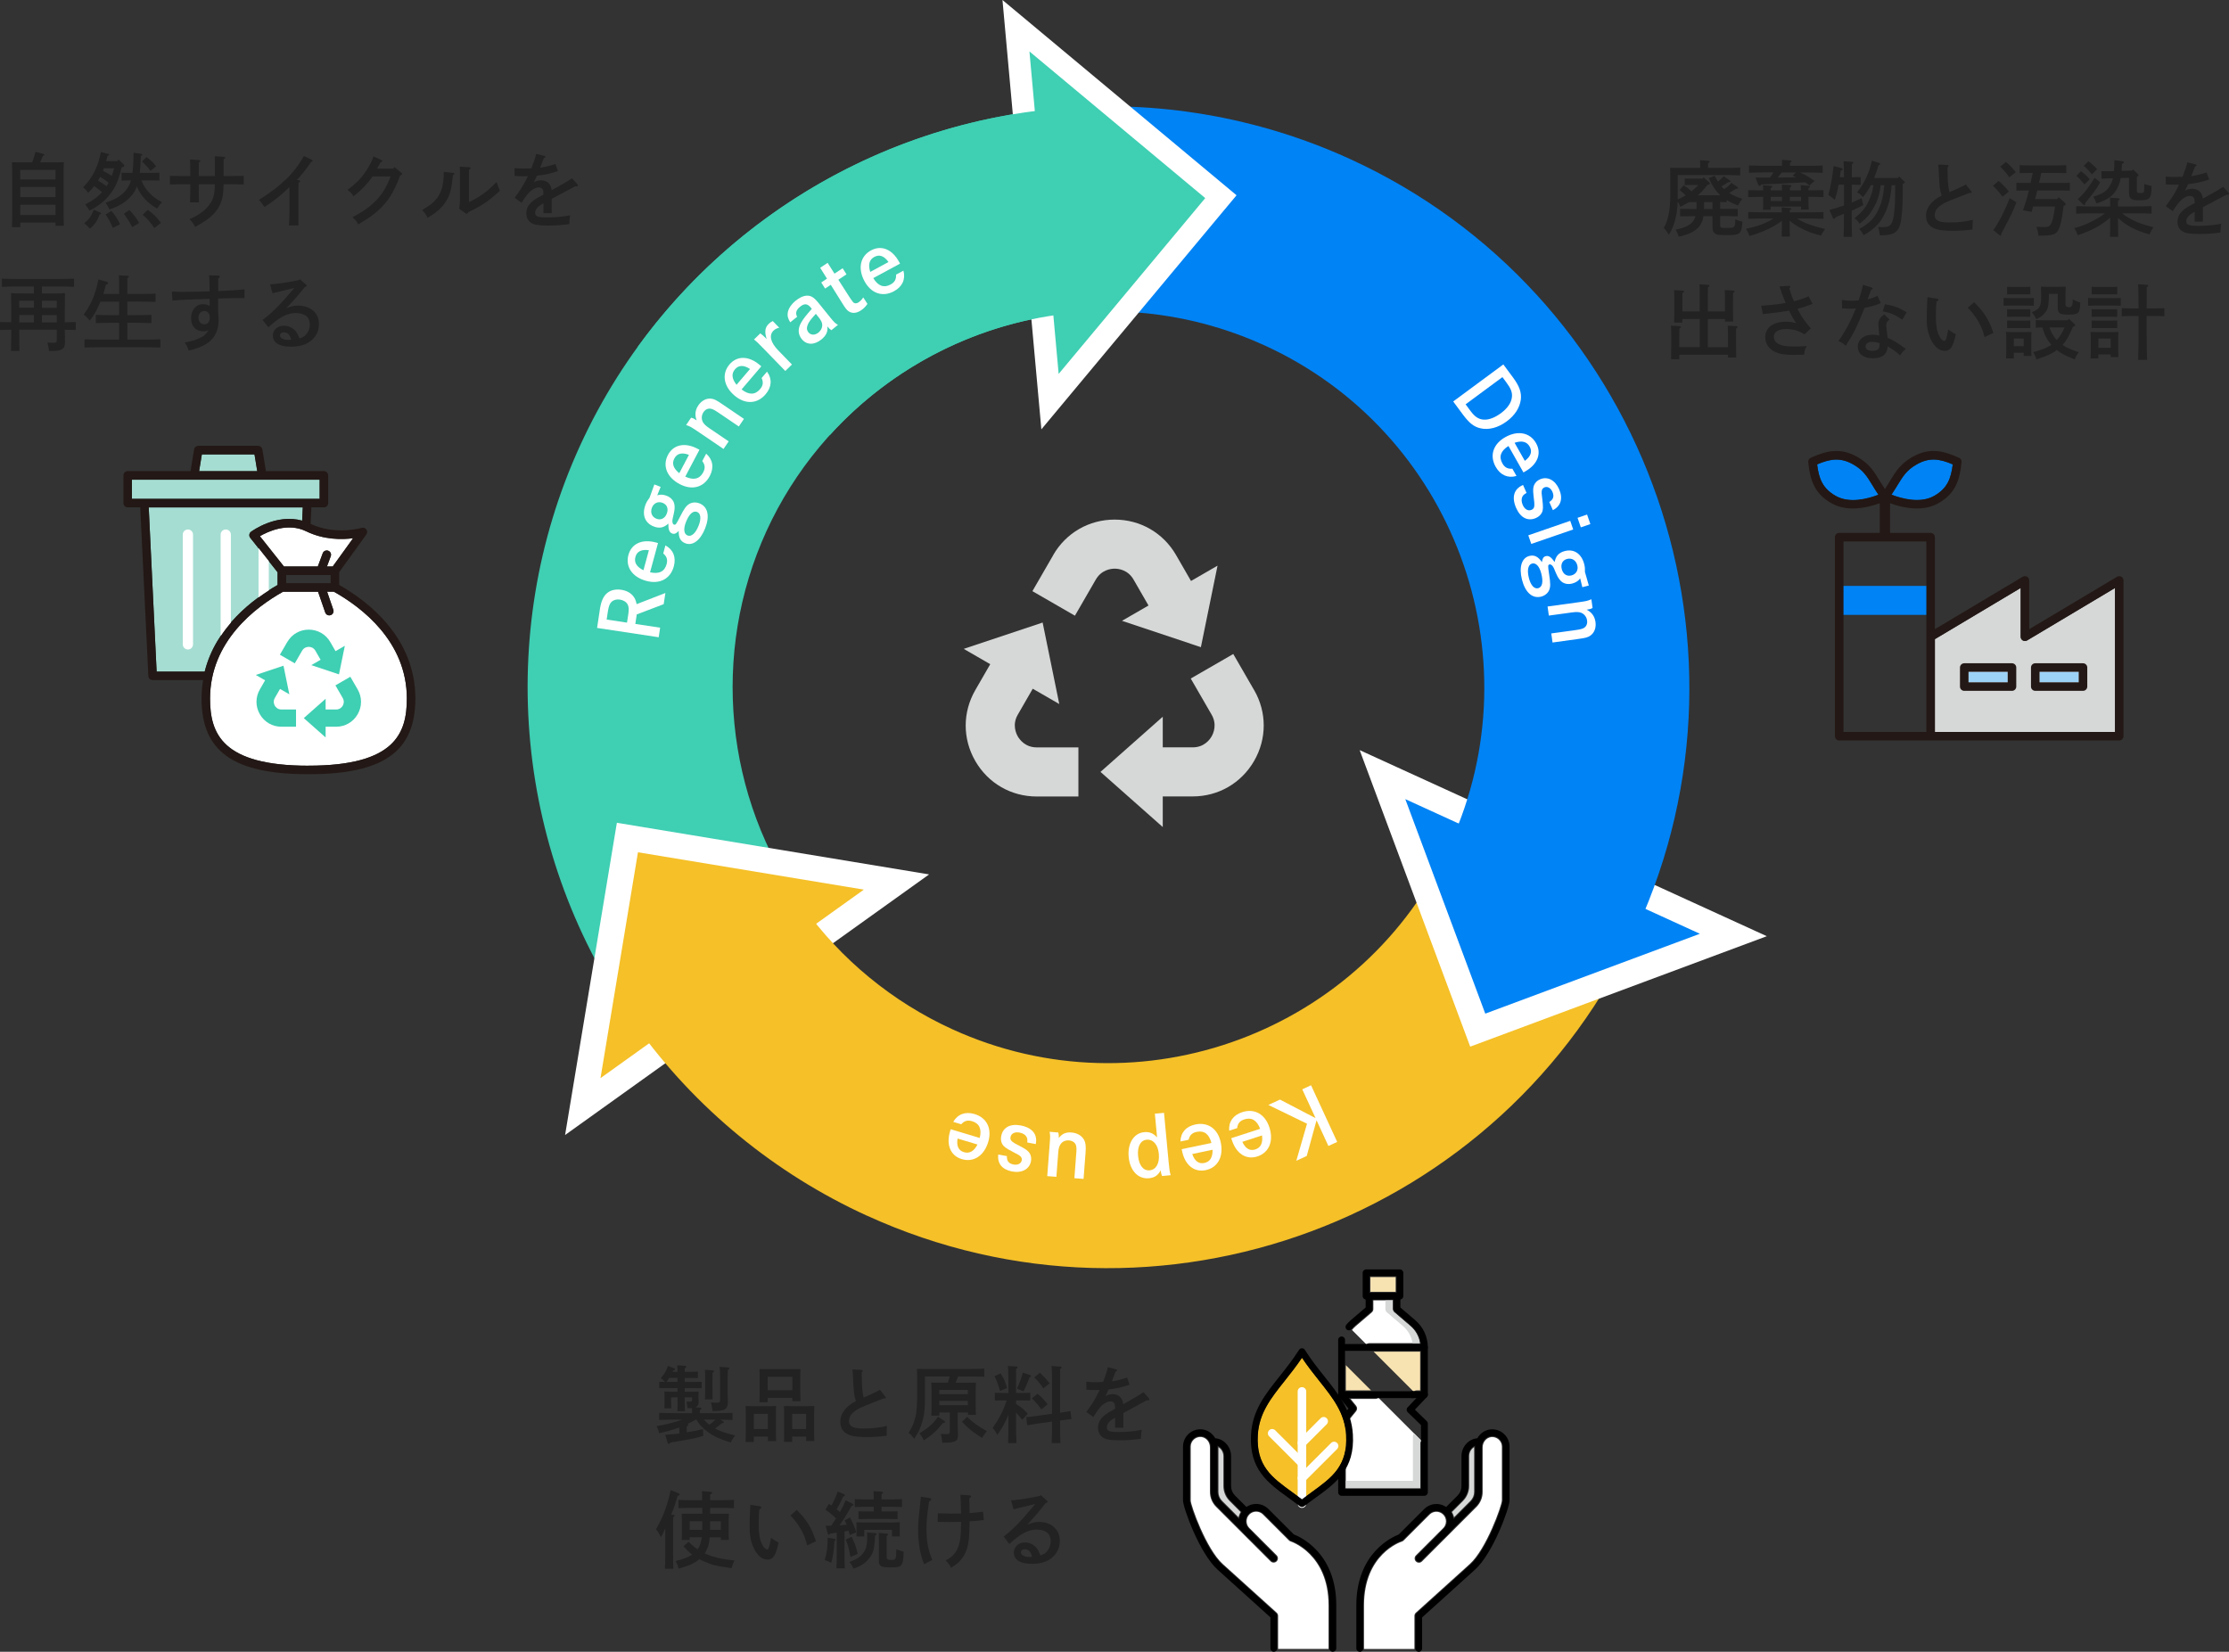 <?xml version="1.0" encoding="UTF-8"?><svg id="_レイヤー_2" xmlns="http://www.w3.org/2000/svg" viewBox="0 0 652.22 483.36"><rect x="0" y="0" width="652.22" height="483.36" fill="#333333" stroke="none"/><defs><style>.cls-1{fill:#fff;}.cls-2{fill:#f7e3b1;}.cls-3{fill:#222;}.cls-4{fill:#a5ddd2;}.cls-5{fill:#0083f5;}.cls-6{fill:#3fcfb3;}.cls-7{fill:#d6d7d7;}.cls-8{fill:#231815;}.cls-9{fill:#9dd2f7;}.cls-10{fill:#f5c028;}</style></defs><g id="_レイヤー_1-2"><g><path class="cls-3" d="M494.23,59.11c-.79,.5-1.63,.96-2.54,1.42-.29-.67-.46-1.03-.79-1.58-.07,1.75-.22,3.1-.48,4.3-.48,2.26-.98,3.58-2.09,5.45-.55-.91-.86-1.34-1.51-1.99,1.34-2.33,1.92-5.28,1.92-9.79v-5.69c0-.74-.02-1.66-.07-2.11,.82,.02,1.61,.02,2.64,.02h6.19v-.7c0-.67-.03-1.2-.05-1.56l2.35,.17c.31,.02,.46,.12,.46,.26,0,.12-.12,.26-.46,.46v1.37h4.61c1.49,0,3.53-.02,4.78-.1v2.28c-1.18-.05-3.41-.1-4.78-.1h-13.49v7.13c.79-.34,1.56-.74,2.33-1.18-.58-.6-1.13-1.06-1.8-1.56l1.2-1.37c.89,.53,1.51,.98,2.28,1.75,.72-.55,1.37-1.18,1.99-1.85h-2.45c-.34,0-1.15,0-1.51,.02v-1.92c.38,.02,.6,.02,1.51,.02h3.7l.31-.38,1.66,1.49c.14,.14,.19,.22,.19,.34,0,.14-.12,.26-.41,.31l-.29,.07c-.84,1.1-1.78,2.16-2.83,3.07h6.6c-1.39-1.27-2.45-2.88-3.41-5.04l1.73-.7c.31,.62,.65,1.2,.96,1.7,.67-.5,1.06-.84,1.73-1.54l1.75,1.25c.12,.07,.19,.17,.19,.24,0,.14-.14,.22-.43,.22h-.22q-.31,.19-1.22,.79c-.19,.12-.43,.26-.77,.46,.27,.31,.53,.58,.79,.84,.98-.7,1.37-1.03,2.14-1.87l1.78,1.25c.12,.1,.17,.17,.17,.26,0,.14-.14,.22-.41,.22h-.21q-.31,.19-1.25,.79c-.19,.12-.41,.26-.74,.46,1.03,.65,2.26,1.18,3.82,1.7-.38,.46-.91,1.27-1.22,1.94-1.3-.48-2.4-1.01-3.36-1.61v.65c-.48-.02-1.22-.05-1.89-.07v2.06h1.8c.96,0,2.52-.02,3.34-.05v2.18c-.86-.02-2.42-.05-3.34-.05h-1.8v2.69c0,.26,.1,.53,.21,.6,.14,.1,.7,.17,1.03,.17h.7c2.38,0,2.45-.07,2.47-2.5,.98,.38,1.37,.5,2.11,.65-.24,3.6-.67,3.96-4.44,3.96-1.01,0-2.4-.07-2.71-.12-1.15-.22-1.61-.86-1.61-2.3v-3.14h-2.64c-.26,1.63-.87,2.78-1.87,3.67-1.22,1.06-2.78,1.75-5.35,2.35-.29-.91-.5-1.37-.91-2.06,3.53-.74,5.21-1.8,5.81-3.96h-1.18c-1.01,0-2.35,.02-3.34,.05v-2.18c.91,.02,2.28,.05,3.34,.05h1.46v-2.06h-2.16Zm6.84,2.06v-2.06h-2.45v2.06h2.45Z"/><path class="cls-3" d="M523.68,67.01c0,1.03,.02,1.78,.05,2.23h-2.4c.02-.58,.05-1.25,.05-2.23v-2.38c-2.62,1.94-5.57,3.31-9.5,4.44-.22-.77-.46-1.3-.98-2.09,3.7-.86,5.74-1.61,8.06-3.05h-2.64c-1.32,0-3.48,.05-4.78,.1v-1.99c1.25,.05,3.41,.1,4.78,.1h5.06c-.02-.65-.05-1.2-.07-1.46l2.42,.17c.27,.02,.41,.1,.41,.24s-.12,.29-.46,.48v.58h5.11c1.51,0,3.55-.05,4.78-.1v1.99c-1.27-.05-3.31-.1-4.78-.1h-2.97c2.09,1.34,4.42,2.16,8.23,3.07-.5,.65-.94,1.34-1.18,1.92-2.69-.67-4.18-1.22-6.27-2.35-1.22-.67-1.94-1.15-2.93-1.99v2.42Zm5.5-7.94c0,1.03,.02,1.78,.07,2.23h-2.26v-.84h-8.88v.91h-2.26c.05-.58,.07-1.27,.07-2.23v-1.54c-1.32,0-3.21,.05-4.39,.1v-2.06c1.13,.05,3.02,.07,4.39,.07-.02-.7-.05-1.25-.07-1.51l2.33,.17c.26,0,.41,.1,.41,.24s-.14,.29-.48,.48v.62h3.31v-.17c0-.67,0-1.2-.03-1.54l2.35,.14c.29,.02,.46,.12,.46,.26,0,.12-.14,.26-.46,.48v.82h3.24c-.03-.7-.07-1.25-.1-1.51l2.35,.17c.26,0,.41,.1,.41,.24s-.14,.29-.48,.48v.62c1.46,0,3.26-.02,4.39-.07v2.06c-1.18-.05-2.98-.1-4.39-.1v1.46Zm-7.75-10.75c0-.67,0-1.2-.03-1.54l2.35,.17c.29,0,.46,.1,.46,.24s-.14,.26-.46,.48v.86h4.8c1.51,0,3.55-.05,4.78-.1v2.14c-1.27-.05-3.31-.1-4.78-.1h-1.87c1.68,.72,2.83,1.42,4.25,2.47l-1.44,1.34c-.43-.34-.87-.65-1.27-.94-4.25,.26-9.65,.53-12.82,.62l-.17,.19c-.14,.19-.24,.26-.38,.26-.17,0-.31-.17-.48-.58l-.7-1.87h4.22c.38-.48,.72-.98,1.06-1.51h-2.4c-1.32,0-3.48,.05-4.78,.1v-2.14c1.25,.05,3.41,.1,4.78,.1h4.87v-.22Zm0,10.51v-1.22h-3.31v1.22h3.31Zm4.15-6.94c-.34-.17-.7-.34-1.06-.48l1.01-.94h-4.18c-.38,.5-.77,1.01-1.18,1.49l5.4-.07Zm-1.85,5.71v1.22h3.27v-1.22h-3.27Z"/><path class="cls-3" d="M541.82,62.28c0,3.14,.03,5.47,.1,7.01h-2.47c.07-1.51,.1-3.77,.1-6.72-1.46,.58-1.61,.65-2.42,.98-.22,.34-.34,.48-.5,.48-.12,0-.27-.14-.34-.31l-.98-2.28c1.68-.48,3.05-.89,4.25-1.3v-6.1h-1.56c-.31,1.68-.7,3.19-1.13,4.46-1.15-.98-1.22-1.06-1.89-1.44q.36-1.13,.89-3.86,.34-1.75,.65-4.58l2.26,.55c.27,.07,.41,.17,.41,.34s-.07,.22-.58,.43c-.07,.65-.14,1.3-.24,1.92h1.2c-.02-2.52-.07-4.1-.14-4.68l2.52,.17c.22,0,.36,.12,.36,.24,0,.14-.12,.26-.43,.46-.03,.7-.03,.82-.03,3.82h.22c.7,0,1.7-.02,2.38-.05v2.28c-.67-.02-1.68-.05-2.38-.05h-.22v5.23c.96-.38,1.87-.82,2.86-1.32l.5,2.04c-1.3,.7-2.21,1.13-3.36,1.63v.65Zm13.9-10.61l1.44,1.37c.17,.14,.22,.22,.22,.31,0,.17-.12,.26-.41,.36l-.22,.07v2.78c0,3.72-.26,7.1-.7,8.95-.46,1.87-1.39,2.78-3.22,3.14-.55,.12-.94,.14-1.54,.17l-.62,.02c-.22,0-.43,0-.62,.02-.1-.89-.24-1.54-.5-2.45,.31,.02,1.03,.07,1.2,.07,1.61,0,2.35-.31,2.78-1.2,.67-1.37,1.01-4.58,1.01-9.43v-1.66h-1.03c-.26,3.43-.82,5.74-1.92,8.14-1.32,2.86-3.12,4.73-6.31,6.5-.38-.84-.62-1.18-1.27-1.82,3.07-1.7,4.58-3.26,5.81-6.05,.84-1.94,1.25-3.6,1.54-6.77h-1.06c-.38,3.05-.98,4.8-2.28,6.98-1.1,1.85-1.68,2.5-3.89,4.3-.53-.84-.84-1.15-1.49-1.56,2.4-2.06,3.34-3.22,4.25-5.3,.74-1.68,1.06-2.74,1.27-4.42h-.74c-.65,1.25-1.44,2.42-2.33,3.53-.46-.65-.89-1.01-1.71-1.44,1.18-1.44,1.87-2.54,2.76-4.46,.72-1.54,1.06-2.59,1.58-4.8l2.11,.65c.21,.07,.31,.17,.31,.29,0,.17-.14,.29-.46,.38-.43,1.42-.86,2.64-1.29,3.74h7.01l.31-.43Z"/><path class="cls-3" d="M569.88,50.01c0,2.88,.17,4.8,.53,6.22,1.32-.58,2.13-.91,2.42-1.06q1.51-.67,2.38-1.18l1.56,1.94c.14,.19,.19,.24,.19,.31,0,.19-.17,.24-.79,.24-.89,.36-1.61,.65-2.06,.82-4.82,1.85-5.26,2.04-6.58,3.05-.91,.67-1.42,1.63-1.42,2.59,0,1.56,1.18,2.16,4.32,2.16,2.64,0,4.73-.24,6.84-.77-.07,.98-.1,1.08-.1,2.83-2.18,.29-3.74,.38-6.07,.38-1.82,0-3.22-.14-4.25-.41-2.21-.6-3.29-1.9-3.29-4.03,0-2.3,1.58-4.34,4.58-5.88-.55-1.73-.6-2.14-.84-6.77-.02-.67-.07-1.15-.17-2.3l2.66,.12c.22,.02,.38,.14,.38,.29s-.1,.29-.31,.46v.98Z"/><path class="cls-3" d="M584.8,52.92c1.25,1.08,2.04,1.92,3,3.14l-1.87,1.49c-1.11-1.49-1.59-2.04-2.76-3.17l1.63-1.46Zm5.23,6.29c-1.2,3.02-1.44,3.48-3.7,7.75-.36,.67-.48,.91-.77,1.51l.02,.17c.03,.19-.1,.34-.24,.34-.1,0-.17-.1-.31-.22l-1.78-1.42c1.39-1.8,3.48-5.88,4.8-9.36l1.97,1.22Zm-3.05-11.81c1.15,.98,1.78,1.66,2.86,3l-1.92,1.49c-.91-1.32-1.37-1.87-2.64-3.14l1.7-1.34Zm15.39,10.3l1.75,1.54c.17,.14,.29,.36,.29,.53,0,.19-.1,.29-.58,.46-.62,5.06-1.18,7.03-2.23,7.92-.74,.62-1.92,.82-5.14,.82-.14-1.22-.19-1.42-.6-2.59,1.01,.05,1.61,.07,2.04,.07,1.29,0,1.68-.12,2.09-.67,.55-.79,.96-2.5,1.3-5.35h-6.38c-.07,.24-.22,.7-.46,1.58l-2.52-.46c.65-1.8,1.32-3.96,1.58-5.21l.14-.6h-.77c-.79,0-2.16,.02-2.88,.05v-2.3c.72,.02,1.94,.05,2.88,.05h1.27l.65-2.93h-.98c-.79,0-2.14,.02-2.86,.05v-2.33c.72,.05,1.95,.07,2.86,.07h7.9c.94,0,2.16-.02,2.88-.07v2.33c-.72-.02-2.09-.05-2.88-.05h-4.42l-.67,2.93h6.14c.94,0,2.16-.02,2.88-.05v2.3c-.74-.02-2.09-.05-2.88-.05h-6.65l-.24,1.01c-.14,.5-.29,.98-.41,1.49h6.46l.43-.53Z"/><path class="cls-3" d="M624.79,60.41c1.51,0,3.55-.05,4.78-.1v2.21c-1.27-.07-3.31-.1-4.78-.1h-3.82c.74,.65,1.56,1.15,2.64,1.75,1.87,.98,3.43,1.56,6.48,2.33-.55,.82-.72,1.13-1.1,2.11-3-.86-4.8-1.61-6.65-2.81-1.03-.67-1.87-1.32-2.59-2.04v2.04c0,1.58,.02,2.81,.05,3.5h-2.4c.03-.84,.05-1.99,.05-3.5v-2.11c-2.5,2.21-5.52,3.84-9.48,5.14-.41-1.08-.5-1.25-1.01-2.06,2.33-.67,3.72-1.22,5.71-2.28,1.37-.72,2.26-1.27,3.24-2.06h-3.62c-1.32,0-3.48,.02-4.78,.1v-2.21c1.25,.05,3.41,.1,4.78,.1h5.16c0-.86-.02-1.7-.07-2.57l2.42,.17c.26,0,.41,.1,.41,.24s-.12,.26-.46,.48v1.68h5.04Zm-15.89-10.3c1.01,.74,1.54,1.22,2.57,2.35l-1.54,1.51c-.17-.19-.29-.34-.38-.43-1.01-1.2-1.22-1.44-1.99-2.09l1.34-1.34Zm5.64,3.22c-.58,1.08-1.15,1.97-1.92,2.98q-2.16,2.81-2.5,3.19l.02,.24c.02,.17-.12,.29-.24,.29-.07,0-.19-.05-.31-.17l-1.65-1.61c1.42-1.08,2.97-3.05,4.97-6.22l1.63,1.3Zm-3.48-6.14c1.01,.72,1.56,1.22,2.57,2.33l-1.51,1.51c-1.51-1.75-1.54-1.78-2.4-2.47l1.34-1.37Zm13.06,2.38l1.27,1.2c.26,.22,.34,.36,.34,.5,0,.19-.12,.29-.36,.38l-.12,.05v4.01c0,.7,.1,.77,1.1,.77,.82,0,.96-.1,1.03-.6,.02-.19,.05-.86,.07-2.02,1.15,.36,1.37,.41,2.11,.55-.02,3.74-.43,4.2-3.62,4.2-2.38,0-2.98-.48-2.98-2.33v-4.25l-2.42,.07c-.34,1.73-.86,2.95-1.68,4.08-1.1,1.51-2.5,2.38-5.42,3.36-.31-.89-.55-1.42-.96-1.97,2.74-.86,3.84-1.56,4.78-3.05,.48-.74,.79-1.44,1.01-2.35l-.94,.02c-.79,.02-1.61,.07-2.4,.1l-.05-2.18h2.42l1.27-.05c.07-1.06,.1-2.11,.12-3.19l2.21,.29c.36,.05,.58,.19,.58,.36s-.12,.26-.58,.43c-.03,.74-.05,1.42-.1,2.06l3.05-.1,.26-.36Z"/><path class="cls-3" d="M646.41,52.53c-2.21,.74-3.91,1.13-6.14,1.34q-.48,1.06-.74,1.54c-.12,.19-.14,.24-.22,.38,.72-.38,1.39-.55,2.16-.55,1.75,0,2.9,1.08,3.1,2.88,4.22-2.33,4.27-2.38,5.95-3.46l1.51,1.68c.12,.14,.19,.29,.19,.41,0,.17-.12,.26-.34,.26-.12,0-.26,0-.43-.02q-1.44,.79-4.25,2.26c-.86,.46-2.28,1.2-2.62,1.39v4.22h-2.42v-2.88q-.14,.1-.38,.22c-1.37,.77-2.06,1.61-2.06,2.52,0,1.1,.72,1.37,3.62,1.37,2.38,0,4.25-.17,6.62-.62-.17,1.13-.19,1.44-.24,2.59-3.17,.36-3.98,.41-6.14,.41-3.07,0-4.25-.22-5.21-.94-.82-.6-1.22-1.46-1.22-2.62,0-1.54,.67-2.71,2.19-3.82,.74-.55,1.01-.7,2.28-1.37,.29-.14,.48-.26,.55-.29v-.19c0-.7-.07-1.08-.24-1.37-.22-.34-.62-.55-1.11-.55-1.01,0-2.16,.67-3.17,1.82-.46,.5-1.03,1.32-1.9,2.66l-2.02-1.46q.36-.53,1.63-2.3c.58-.82,1.61-2.62,2.23-4.01-.48,.02-.84,.02-1.32,.02-.94,0-1.46-.02-2.54-.1l-.05-2.28c1.2,.1,1.82,.12,2.59,.12,.31,0,1.66-.02,2.35-.05,.67-1.68,1.25-3.43,1.42-4.25l2.45,.62c.12,.02,.24,.14,.24,.26,0,.14-.14,.26-.46,.38q-.22,.53-.58,1.49-.21,.55-.36,.96c-.07,.17-.07,.19-.12,.34,1.49-.22,2.76-.53,4.46-1.08l.72,2.04Z"/><path class="cls-3" d="M497.35,91.13v-4.34c0-1.9-.02-2.9-.07-3.6l2.52,.17c.26,0,.41,.1,.41,.24s-.12,.26-.46,.48c-.03,.55-.03,1.2-.03,2.71v4.34h5.02v-2.64c0-1.92-.02-2.93-.07-3.6l2.47,.14c.26,.02,.43,.12,.43,.24,0,.14-.14,.29-.46,.48-.02,.55-.02,1.22-.02,2.74v2.06c0,1.61,.02,2.83,.05,3.53h-2.4v-.74h-5.02v8.26h5.91v-2.69c0-1.92-.03-2.93-.1-3.6l2.5,.14c.27,.02,.41,.12,.41,.26,0,.12-.12,.26-.46,.46v4.92c0,1.61,.02,2.83,.05,3.53h-2.4v-.82h-14.26v1.32h-2.4c.02-.84,.05-1.97,.05-3.5v-2.71c0-1.92-.03-2.93-.07-3.6l2.5,.14c.26,.02,.41,.12,.41,.26,0,.12-.12,.26-.46,.46l-.02,2.74v2.69h5.98v-8.26h-5.09v1.06h-2.4c.02-.84,.05-1.99,.05-3.5v-2.4c0-1.92-.02-2.93-.07-3.6l2.5,.14c.24,.02,.41,.12,.41,.24,0,.14-.12,.29-.46,.48-.02,.55-.02,1.22-.02,2.74v2.64h5.09Z"/><path class="cls-3" d="M523.51,83.66c.19,0,.34,.12,.34,.31,0,.12-.03,.17-.29,.46,.46,1.51,.87,2.69,1.37,3.72,1.56-.38,2.83-.82,4.29-1.44l1.15,2.21c-1.82,.67-2.45,.91-2.88,1.03q-1.25,.31-1.54,.41c1.34,2.57,2.02,3.53,3.91,5.74l-1.85,1.75c-1.94-1.15-3.38-1.56-5.3-1.56-2.35,0-3.67,.82-3.67,2.23,0,1.2,.79,2.06,2.26,2.5,.94,.29,2.02,.38,3.82,.38,1.1,0,1.9-.02,3.55-.12-.5,.89-.65,1.32-.79,2.52q-1.85,.05-2.95,.05c-2.62,0-4.15-.24-5.5-.86-1.87-.89-2.9-2.42-2.9-4.3,0-2.78,2.26-4.54,5.93-4.54,1.18,0,1.92,.1,3.14,.41-.72-.98-1.18-1.75-2.09-3.65-1.75,.31-5.16,.77-7.68,1.01l-.48-2.45c3.51-.26,5.43-.48,7.15-.82-.62-1.51-1.11-2.74-1.39-3.65-.22-.62-.26-.72-.43-1.18l2.83-.17Z"/><path class="cls-3" d="M547.65,84.12c.19,.07,.31,.17,.31,.31,0,.17-.12,.26-.48,.43-.58,1.56-.87,2.38-1.03,2.74,1.18-.29,2.06-.62,2.9-1.06l.98,2.14c-1.68,.74-2.86,1.08-4.75,1.39-.43,1.18-1.18,3-2.04,4.87-.84,1.85-1.39,2.88-2.38,4.49-.48,.82-.84,1.39-1.06,1.75-.89-.77-1.27-1.01-2.18-1.37,1.94-2.64,3.7-5.93,5.11-9.58-.5,.07-.91,.1-1.68,.1-.67,0-1.2-.02-2.35-.1l-.05-2.45c1.15,.17,1.9,.22,2.9,.22,.67,0,1.08-.02,1.99-.1,.7-2.04,1.15-3.7,1.25-4.56l2.54,.77Zm5.23,9.43c-.74,.5-.94,.79-.94,1.51,0,.5,.03,.82,.17,1.94,.07,.5,.1,.65,.17,1.39q.02,.29,.05,.48c1.51,.6,3.1,1.56,5.33,3.24-.7,.58-1.1,1.01-1.7,1.9-1.32-1.22-1.44-1.32-3.58-2.64-.22,2.38-1.61,3.48-4.46,3.48-2.62,0-4.32-1.32-4.32-3.38s1.75-3.53,4.32-3.53c.77,0,1.27,.07,1.97,.26-.07-.58-.07-.74-.14-1.37-.07-.55-.12-1.56-.12-1.85,0-1.32,.46-2.09,1.75-2.98l1.51,1.54Zm-5.14,6.48c-1.1,0-1.87,.55-1.87,1.37s.72,1.27,2.11,1.27c.86,0,1.49-.24,1.75-.67,.19-.29,.26-.79,.26-1.58-.86-.29-1.54-.38-2.26-.38Zm3.82-11.02c2.71,.5,4.03,.98,6.34,2.38l-1.27,2.16c-2.06-1.42-3.46-2.02-5.74-2.45l.67-2.09Z"/><path class="cls-3" d="M566.68,87.36c.31,.05,.53,.19,.53,.41,0,.19-.12,.29-.55,.46-.19,1.44-.21,2.18-.21,4.8,0,2.26,.34,3.98,1.03,5.38,.38,.79,1.01,1.37,1.46,1.37,.41,0,.7-.86,1.13-3.34,1.32,.91,1.49,1.01,2.23,1.37-.86,3.74-1.61,4.87-3.24,4.87-1.42,0-2.69-.89-3.72-2.64-.6-1.03-1.13-2.52-1.35-3.84-.17-.89-.21-1.9-.21-3.53,0-1.18,.1-3.96,.17-5.04q.02-.43,.02-.67l2.71,.41Zm10.95,1.08c2.97,2.93,4.37,5.11,5.64,9l-2.57,1.2c-.62-2.28-1.11-3.46-2.11-5.04-.86-1.37-1.68-2.4-2.81-3.53l1.85-1.63Z"/><path class="cls-3" d="M595.12,89.47c-.5-.02-1.27-.05-1.92-.05h-5.02c-.65,0-1.42,.02-1.92,.05v-2.28c.53,.02,1.39,.05,1.92,.05h5.02c.53,0,1.39-.02,1.92-.05v2.28Zm-5.86,15.43h-2.28c.05-.55,.07-1.37,.07-2.54v-3.12c0-.74-.02-1.68-.07-2.11,.55,.02,1.06,.05,1.75,.05h3.98c.7,0,1.2-.02,1.73-.05-.05,.43-.07,1.37-.07,2.11v2.42c0,1.13,.02,1.94,.07,2.5h-2.28v-.94h-2.9v1.68Zm3.38-18.77h-3.91l-1.44,.02v-2.23c.36,.02,.98,.05,1.44,.05h3.91c.46,0,1.08-.02,1.44-.05v2.23l-1.44-.02Zm1.44,6.58c-.36-.02-.98-.02-1.44-.02h-3.91c-.46,0-1.08,0-1.44,.02v-2.23c.36,.02,.98,.02,1.44,.02h3.91c.46,0,1.08,0,1.44-.02v2.23Zm0,3.31c-.36-.02-.98-.02-1.44-.02h-3.91c-.46,0-1.08,0-1.44,.02v-2.23c.36,.02,.98,.02,1.44,.02h3.91c.46,0,1.08,0,1.44-.02v2.23Zm-1.92,3.05h-2.9v2.23h2.9v-2.23Zm12.22-9.91q.02,.74,1.13,.74t.98-2.3c.74,.41,1.3,.65,2.21,.94-.14,3.24-.46,3.53-3.7,3.53-1.29,0-2.09-.17-2.42-.53-.38-.41-.46-.72-.46-2.09v-3.46h-2.62v1.01c0,2.09-.24,3.24-.84,4.15-.74,1.06-1.42,1.61-2.83,2.26-.38-.82-.82-1.51-1.32-1.99,1.61-.77,2.06-1.13,2.4-1.94,.26-.65,.34-1.18,.34-2.86,0-1.13,0-1.2-.05-2.76,.48,.05,1.2,.07,1.85,.07h3.72c.89-.02,1.44-.05,1.66-.05-.02,.62-.05,1.54-.05,2.28v3Zm2.64,5.66c.12,.12,.17,.22,.17,.34,0,.19,0,.24-.62,.43-.82,1.87-1.63,3.84-3.07,5.35,1.03,.7,2.35,1.3,4.73,2.14-.6,.86-.82,1.25-1.13,2.09-2.52-.96-4.01-1.7-5.26-2.74-1.37,1.06-2.93,1.75-5.98,2.76-.26-.91-.41-1.25-.94-2.14,2.59-.7,4.1-1.3,5.33-2.16-1.37-1.54-2.06-3.07-2.64-5.06-.65,0-1.39,.02-1.94,.05v-2.21c.7,.05,1.7,.05,2.4,.05h6.96l.36-.43,1.63,1.54Zm-7.34,1.01c.29,.79,.62,1.58,1.08,2.3,.31,.5,.67,.96,1.08,1.39,.96-1.1,1.68-2.35,2.26-3.7h-4.42Z"/><path class="cls-3" d="M620.54,89.47c-.5-.02-1.27-.05-1.92-.05h-5.71c-.65,0-1.42,.02-1.92,.05v-2.28c.53,.02,1.39,.05,1.92,.05h5.71c.53,0,1.39-.02,1.92-.05v2.28Zm-6.55,15.43h-2.28c.05-.55,.07-1.37,.07-2.54v-3.12c0-.74-.02-1.68-.07-2.11,.55,.02,1.05,.05,1.75,.05h4.68c.7,0,1.2-.02,1.73-.05-.05,.43-.07,1.37-.07,2.11v2.76c0,1.13,.02,1.94,.07,2.5h-2.28v-.79h-3.6v1.2Zm4.08-18.77h-4.61l-1.44,.02v-2.23c.36,.02,.98,.05,1.44,.05h4.61c.46,0,1.08-.02,1.44-.05v2.23l-1.44-.02Zm1.44,6.58c-.36-.02-.98-.02-1.44-.02h-4.61c-.46,0-1.08,0-1.44,.02v-2.23c.36,.02,.98,.02,1.44,.02h4.61c.46,0,1.08,0,1.44-.02v2.23Zm0,3.31c-.36-.02-.98-.02-1.44-.02h-4.61c-.46,0-1.08,0-1.44,.02v-2.23c.36,.02,.98,.02,1.44,.02h4.61c.46,0,1.08,0,1.44-.02v2.23Zm-1.92,3.05h-3.6v2.71h3.6v-2.71Zm10.54-.79c0,3.14,.05,5.47,.12,7.01h-2.62c.07-1.56,.12-3.91,.12-7.01v-5.81h-2.04c-.79,0-2.14,.02-2.88,.07v-2.35c.7,.02,1.95,.05,2.88,.05h2.04c0-3.94-.05-6.31-.14-7.06l2.64,.17c.21,0,.36,.12,.36,.24,0,.14-.12,.26-.46,.46q0,.84-.03,6.19h2.33c.94,0,2.16-.02,2.86-.05v2.35c-.72-.05-2.06-.07-2.86-.07h-2.33v5.81Z"/></g><g><path class="cls-3" d="M211.6,415.93c.17,.1,.21,.17,.21,.27,0,.2-.12,.24-.57,.29q-.38,.29-1.48,1.15c-.17,.12-.33,.24-.53,.37,1.43,.81,2.89,1.3,5.88,2.06-.57,.66-.98,1.32-1.29,2.06-3.11-.96-4.88-1.76-6.64-3.04-1.48-1.08-2.46-2.08-3.44-3.67h-.14c-.79,.46-1.62,.91-2.46,1.3,.19,.02,.29,.1,.29,.22,0,.15-.14,.29-.48,.49v1.71c1.48-.24,3.06-.54,4.78-.93l.05,1.98c-2.06,.64-5.04,1.25-9.61,1.93-.21,.29-.36,.42-.5,.42-.12,0-.29-.17-.33-.34l-.69-2.35c1.31-.05,2.68-.17,4.11-.37v-1.76c-1.84,.69-3.78,1.22-5.9,1.67-.17-.81-.33-1.22-.72-2.06,2.84-.49,5.26-1.1,7.48-1.91h-1.98c-1.31,0-3.46,.05-4.76,.1v-2.08c1.24,.05,3.39,.1,4.76,.1h4.87v-.22c0-.51-.02-.93-.02-1.25-.31,.02-.69,.02-1.2,.02h-.12q-.07-.81-.29-1.93c.45,.02,.67,.02,.86,.02,.72,0,.79-.07,.79-.81v-.47h-2.17v.49c0,1.64,.02,2.89,.07,3.58h-2.22c.05-.86,.05-2.01,.05-3.58v-.49h-1.89v1.13c0,.91,.02,1.67,.07,2.08h-2.03c.02-.47,.05-1.18,.05-2.08v-1.08c0-.54-.02-1.4-.05-1.74,.62,.02,1.31,.05,2.1,.05h1.74v-1.05h-3.44c-.64,0-1.41,0-1.91,.02v-1.86l1.67,.02c-.41-.47-.86-.88-1.22-1.1,1.15-1.32,1.67-2.23,2.1-3.58l1.67,.64c.26,.1,.41,.2,.41,.37,0,.15-.12,.22-.55,.34-.05,.12-.1,.25-.17,.37h1.43c0-.88-.02-1.44-.07-1.91l2.25,.17c.26,.02,.41,.1,.41,.25s-.14,.29-.45,.49c0,.27-.02,.59-.02,1h1.94c.53,0,1.39-.02,1.91-.05v1.89c-.5-.02-1.27-.05-1.91-.05h-1.94v1.18h3.04l1.91-.02v1.86c-.5-.02-1.27-.02-1.91-.02h-3.04v1.05h1.96c.79,0,1.5-.02,2.1-.05-.02,.27-.05,1.13-.05,1.44v.51c0,.12,.05,.69,.05,.81v.34c0,.61-.21,1.08-.65,1.35-.1,.05-.17,.1-.26,.15l1.29,.1c.29,.02,.45,.1,.45,.25s-.14,.29-.48,.49v.88h4.8c1.51,0,3.56-.05,4.78-.1v2.08c-.96-.02-2.29-.07-3.54-.1l.79,.51Zm-13.36-11.54v-1.18h-2.39c-.26,.42-.55,.78-.84,1.18h3.23Zm7.74,11.02c.48,.56,1,1.1,1.6,1.52,.65-.47,1.22-.98,1.79-1.52h-3.39Zm2.53-14.4c.26,.02,.41,.1,.41,.24s-.12,.29-.43,.49c-.02,.56-.02,1.22-.02,2.77v1.42c0,1.62,.02,2.87,.05,3.58h-2.25c.05-.86,.07-2.03,.07-3.58v-1.42c0-1.93-.02-2.96-.07-3.67l2.25,.17Zm4.49,9.11c0,2.3-.81,2.79-4.52,2.79q-.07-1.08-.45-2.52c.69,.07,1.08,.07,1.65,.07,.93,0,1.03-.1,1.03-1v-5.88c0-1.62-.07-3.23-.17-3.6l2.51,.17c.21,.02,.36,.12,.36,.27s-.12,.27-.43,.47q-.05,.47-.07,2.69v4.19c0,.34,.05,1.32,.07,1.98l.02,.37Z"/><path class="cls-3" d="M220.56,420.39v1.59h-2.41c.05-.59,.07-1.4,.07-2.62v-5.73c0-.78-.02-1.71-.07-2.16,.53,.02,1.03,.02,1.72,.02h5.5c.72,0,1.2,0,1.74-.02-.05,.44-.07,1.37-.07,2.16v5.53c0,1.15,.02,1.98,.07,2.55h-2.41v-1.32h-4.13Zm4.13-6.66h-4.13v4.43h4.13v-4.43Zm-.07-4.68v1.27h-2.41c.05-.59,.07-1.4,.07-2.62v-4.92c0-.78-.02-1.74-.07-2.16,.55,.02,1.03,.02,1.74,.02h8.55c.72,0,1.2,0,1.72-.02-.02,.42-.05,1.37-.05,2.16v4.7c0,1.15,.02,1.96,.05,2.55h-2.39v-.98h-7.22Zm7.22-6.17h-7.22v3.94h7.22v-3.94Zm-.05,17.51v1.54h-2.41c.05-.56,.07-1.4,.07-2.6v-5.71c0-.78-.02-1.71-.07-2.16,.53,.02,1.03,.02,1.72,.02h5.47c.69,0,1.19,0,1.72-.02-.02,.44-.07,1.37-.07,2.16v5.51c0,1.15,.02,1.96,.07,2.55h-2.41v-1.3h-4.09Zm4.09-6.66h-4.09v4.43h4.09v-4.43Z"/><path class="cls-3" d="M252.17,402.64c0,2.94,.17,4.9,.53,6.34,1.31-.59,2.13-.93,2.41-1.08q1.5-.69,2.37-1.2l1.55,1.98c.14,.2,.19,.24,.19,.32,0,.2-.17,.24-.79,.24-.88,.37-1.6,.66-2.05,.83-4.8,1.89-5.23,2.08-6.55,3.11-.91,.69-1.41,1.67-1.41,2.65,0,1.59,1.17,2.2,4.3,2.2,2.63,0,4.71-.24,6.81-.78-.07,1-.1,1.1-.1,2.89-2.17,.29-3.73,.39-6.05,.39-1.82,0-3.2-.15-4.23-.42-2.2-.61-3.27-1.94-3.27-4.11,0-2.35,1.58-4.43,4.56-6-.55-1.76-.6-2.18-.84-6.91-.02-.69-.07-1.18-.17-2.35l2.65,.12c.21,.02,.38,.15,.38,.29s-.1,.29-.31,.47v1Z"/><path class="cls-3" d="M280.24,413.34v3.7c0,.44,.02,1.76,.07,2.62v.32c0,1.81-.79,2.2-4.42,2.2h-.19c-.1-1.25-.14-1.57-.45-2.57,.88,.05,1.27,.07,1.74,.07,.81,0,.93-.15,.93-1.03v-5.31h-3.08v.91h-2.34c.05-.59,.07-1.4,.07-2.6v-4.9c0-.78-.05-1.74-.07-2.16,.53,.02,1.03,.02,1.72,.02h3.13c.19-.59,.36-1.2,.53-1.81h-7.24v6.49c0,2.79-.19,4.56-.62,6.25-.6,2.2-1.27,3.7-2.53,5.49-.74-.98-.88-1.15-1.62-1.74,1.05-1.74,1.46-2.65,1.89-4.26,.31-1.15,.38-1.69,.48-3.18,.07-.98,.12-2.25,.12-2.72v-6.39c0-.76-.02-1.69-.07-2.16,.81,.02,1.62,.02,2.65,.02h12.31c1.48,0,3.51-.02,4.75-.1v2.38c-1.22-.05-3.39-.07-4.75-.07h-2.92c-.22,.61-.45,1.22-.69,1.81h4.21c.69,0,1.19,0,1.72-.02-.02,.42-.07,1.37-.07,2.16v4.73c0,1.15,.02,1.98,.07,2.55h-2.34v-.69h-2.96Zm-3.97,2.4c.17,.12,.26,.22,.26,.37,0,.2-.19,.29-.65,.32-1.89,2.38-3.18,3.55-5.57,5.07-.43-.98-.76-1.52-1.31-2.03,2.77-1.71,4.01-2.84,5.47-4.87l1.79,1.15Zm6.93-8.99h-8.36v1.22h8.36v-1.22Zm0,3.18h-8.36v1.27h8.36v-1.27Zm-.24,4.68c1.62,1.57,3.25,2.74,5.83,4.21-.55,.56-.84,.96-1.43,1.96-2.51-1.54-4.06-2.79-5.88-4.7l1.48-1.47Z"/><path class="cls-3" d="M297.3,410.84c1.67,1.05,2.32,1.59,3.42,2.87l-1.6,1.76c-.17-.2-.31-.37-.41-.47-.5-.61-.96-1.15-1.41-1.62v1.76c0,3.21,.02,5.58,.12,7.15h-2.46c.07-1.59,.12-3.99,.12-7.15v-1.1c-.91,2.16-2.06,4.24-3.27,5.88-.33-.76-.76-1.42-1.36-2.06,2.01-2.91,3.06-4.9,4.13-8.06h-1.58c-.65,0-1.39,0-1.89,.02v-2.25c.53,.02,1.39,.05,1.89,.05h2.08v-.69c0-4.02-.07-6.44-.17-7.2l2.51,.17c.19,0,.33,.12,.33,.24,0,.15-.12,.27-.43,.47q-.02,.86-.02,6.32v.69h2.27c.53,0,1.39-.02,1.91-.05v2.25c-.5-.02-1.27-.02-1.91-.02h-2.27v1.03Zm-4.52-8.94c.91,1.4,1.27,2.18,1.89,4.26l-2.06,.91c-.07-.27-.12-.44-.17-.59-.5-1.69-.79-2.45-1.43-3.75l1.77-.83Zm4.8,4.46c.81-1.76,1.36-3.28,1.7-4.7l2.13,.73c.21,.07,.31,.17,.31,.29s-.1,.2-.45,.34c-.86,2.23-1.12,2.84-1.77,4.14l-1.91-.81Zm12.81,7.03c1.65-.27,2.58-.42,2.82-.47l.31,2.35q-.45,.05-2.84,.34l-.5,.07c0,2.94,.02,5.14,.12,6.61h-2.58c.07-1.44,.12-3.55,.12-6.29l-4.44,.61c-1.7,.27-2.65,.42-2.82,.47l-.31-2.38c.65-.05,1.84-.17,2.84-.32l4.73-.66v-6.78c0-4.02-.05-6.44-.14-7.2l2.6,.17c.19,0,.33,.12,.33,.24,0,.15-.12,.27-.43,.47q-.02,.86-.02,6.32v6.47l.21-.02Zm-6.79-5.56c1.27,1.13,2.01,1.89,2.94,3.09l-1.82,1.52c-1.12-1.52-1.6-2.08-2.77-3.23l1.65-1.37Zm.67-6.1c1.15,1.03,1.77,1.69,2.84,3.09l-1.82,1.47c-.96-1.44-1.53-2.13-2.65-3.21l1.62-1.35Z"/><path class="cls-3" d="M330.51,405.21c-2.2,.76-3.9,1.15-6.12,1.37q-.48,1.08-.74,1.57c-.12,.2-.14,.25-.21,.39,.72-.39,1.39-.56,2.15-.56,1.75,0,2.89,1.1,3.08,2.94,4.21-2.38,4.25-2.42,5.93-3.53l1.51,1.71c.12,.15,.19,.29,.19,.42,0,.17-.12,.27-.33,.27-.12,0-.26,0-.43-.02q-1.43,.81-4.23,2.3c-.86,.47-2.27,1.22-2.6,1.42v4.31h-2.41v-2.94q-.14,.1-.38,.22c-1.36,.78-2.05,1.64-2.05,2.57,0,1.13,.72,1.4,3.61,1.4,2.37,0,4.23-.17,6.59-.64-.17,1.15-.19,1.47-.24,2.64-3.15,.37-3.97,.42-6.12,.42-3.06,0-4.23-.22-5.19-.96-.81-.61-1.22-1.49-1.22-2.67,0-1.57,.67-2.77,2.17-3.89,.74-.56,1-.71,2.27-1.4,.29-.15,.48-.27,.55-.29v-.2c0-.71-.07-1.1-.24-1.4-.21-.34-.62-.56-1.1-.56-1,0-2.15,.69-3.15,1.86-.45,.51-1.03,1.35-1.89,2.72l-2.01-1.49q.36-.54,1.62-2.35c.57-.83,1.6-2.67,2.22-4.09-.48,.02-.84,.02-1.31,.02-.93,0-1.46-.02-2.53-.1l-.05-2.33c1.2,.1,1.82,.12,2.58,.12,.31,0,1.65-.02,2.34-.05,.67-1.71,1.24-3.5,1.41-4.33l2.44,.64c.12,.02,.24,.15,.24,.27,0,.15-.14,.27-.45,.39q-.21,.54-.57,1.52-.21,.56-.36,.98c-.07,.17-.07,.2-.12,.34,1.48-.22,2.75-.54,4.44-1.1l.72,2.08Z"/><path class="cls-3" d="M194.66,447.26c-.38,.93-.72,1.57-1.29,2.6-.55-1.22-.79-1.62-1.43-2.35,2.01-3.4,3.35-6.98,4.3-11.46l2.29,.91c.21,.07,.33,.2,.33,.34,0,.2-.07,.24-.57,.42-.69,2.42-1.03,3.43-1.89,5.51l.64,.05c.24,.02,.38,.12,.38,.24,0,.15-.12,.29-.45,.49-.02,1.22-.02,2.4-.02,4.19v5.83c0,2.2,.02,3.94,.07,5.02h-2.46c.07-1.1,.1-2.77,.1-5.02v-6.76Zm7.14,2.6v.76h-2.34c.05-.56,.07-1.37,.07-2.6v-2.91c0-.78-.05-1.71-.07-2.16,.84,.02,1.58,.02,2.63,.02h3.42c0-.56-.02-1.15-.02-1.71h-3.18c-1.24,0-2.8,.02-3.8,.07v-2.42c1,.05,2.56,.1,3.8,.1h3.15c0-1.25-.02-2.18-.05-2.67l2.41,.2c.33,.02,.55,.17,.55,.34,0,.2-.05,.22-.57,.44v1.69h3.13c1.1,0,2.8-.05,3.82-.1v2.42c-1.03-.05-2.72-.07-3.82-.07h-3.13v1.71h2.84c1.08,0,1.82,0,2.65-.02-.05,.44-.07,1.37-.07,2.16v2.96c0,1.15,.02,1.98,.07,2.55h-2.37v-.76h-3.27c-.12,1.69-.38,2.65-.84,3.62-.17,.37-.38,.73-.62,1.08,.72,.34,1.48,.64,2.25,.88,1.84,.56,3.37,.86,6.48,1.2-.45,.88-.53,1.08-.86,2.25-3.7-.51-4.85-.76-6.45-1.32-1.1-.39-2.08-.83-2.96-1.3-.55,.47-1.17,.88-1.84,1.22-1.08,.56-2.32,1-4.25,1.54-.26-1.05-.31-1.18-.88-2.23,2.1-.51,3.68-1.08,4.85-1.86-.36-.29-.72-.59-1.05-.91-.36-.34-.41-.37-1.48-1.54l1.48-1.32q.14,.15,1,.93c.48,.44,1.05,.88,1.65,1.27,.74-1.03,1.05-2.28,1.22-3.53h-3.54Zm3.7-4.68h-3.7v2.5h3.7v-2.5Zm5.42,0h-3.13c0,.83-.02,1.67-.02,2.5h3.15v-2.5Z"/><path class="cls-3" d="M222.23,440.74c.31,.05,.53,.2,.53,.42,0,.2-.12,.29-.55,.47-.19,1.47-.21,2.23-.21,4.9,0,2.3,.33,4.07,1.03,5.49,.38,.81,1,1.4,1.46,1.4,.41,0,.69-.88,1.12-3.4,1.31,.93,1.48,1.03,2.22,1.4-.86,3.82-1.6,4.97-3.23,4.97-1.41,0-2.68-.91-3.7-2.69-.6-1.05-1.12-2.57-1.34-3.92-.17-.91-.21-1.93-.21-3.6,0-1.2,.1-4.04,.17-5.14q.02-.44,.02-.69l2.7,.42Zm10.9,1.1c2.96,2.99,4.35,5.22,5.62,9.18l-2.56,1.22c-.62-2.33-1.1-3.53-2.1-5.14-.86-1.4-1.67-2.45-2.8-3.6l1.84-1.67Z"/><path class="cls-3" d="M244.21,450.32c.19,.02,.29,.12,.29,.27,0,.12-.05,.17-.14,.24l-.21,.17c-.12,2.62-.41,4.65-.93,6.34-.81-.44-1.15-.59-1.91-.83,.65-2.11,.88-3.89,.86-6.54l2.05,.34Zm4.44-1.15c-.12-.47-.24-.86-.33-1.22-.41,.07-.81,.15-1.22,.2v5.76c0,2.25,.02,3.94,.1,5.02h-2.46c.07-1.08,.1-2.77,.1-5.02v-5.41c-.64,.1-1.31,.2-1.91,.27-.19,.24-.31,.34-.43,.34s-.26-.15-.31-.34l-.62-2.3c.6,0,1.15-.02,1.67-.02,.48-.71,.93-1.4,1.39-2.11-1-1-1.84-1.67-3.11-2.57l1.03-1.71c.26,.17,.5,.34,.74,.51,.76-1.42,1.5-3.11,1.82-4.11l1.91,.81c.12,.05,.21,.22,.21,.32,0,.15-.17,.27-.5,.34-.67,1.47-1.34,2.77-1.94,3.72,.33,.27,.67,.51,.98,.81,.72-1.25,1.24-2.35,1.65-3.43l2.03,.98c.14,.07,.26,.22,.26,.34,0,.17-.17,.27-.53,.37-1.82,3.13-2.41,4.09-3.56,5.61,.69-.02,1.41-.07,2.1-.15-.19-.47-.36-.86-.6-1.27l1.58-.86c.91,1.67,1.34,2.67,1.86,4.36l-1.91,.78Zm.53,.54c.79,1.42,1.34,2.99,1.79,5l-2.1,.91c-.53-2.65-.79-3.67-1.41-5.09l1.72-.81Zm6.79-1.08c.33,.02,.55,.15,.55,.29,0,.12-.12,.27-.48,.47-.17,3.97-.5,5.22-1.84,6.78-1.08,1.3-2.17,2.01-4.42,2.87-.45-.91-.72-1.35-1.22-1.93,2.1-.83,3.04-1.42,3.9-2.5,.93-1.13,1.29-2.47,1.29-4.63,0-.54,0-.93-.05-1.54l2.27,.2Zm1.96-6.32h2.34c.69,0,1.7-.02,2.37-.05v2.28c-.67-.02-1.67-.05-2.37-.05h-6.69c-.69,0-1.7,.02-2.39,.05v-2.28c.69,.02,1.7,.05,2.39,.05h2.08v-1.37h-2.68c-.79,0-2.13,.02-2.87,.05v-2.3c.72,.05,1.96,.07,2.87,.07h2.68v-.15c0-1.1-.02-1.4-.05-2.25l2.37,.15c.26,.02,.43,.12,.43,.24,0,.15-.14,.29-.48,.49v1.52h3.13c.93,0,2.15-.02,2.87-.07v2.3c-.74-.02-2.08-.05-2.87-.05h-3.13v1.37Zm2.39,3.23c1.03,0,1.39,0,2.96-.1-.02,.49-.02,1.35-.02,1.86v.91c0,.42,0,.83,.02,1.4h-2.29v-1.93h-8.1v1.93h-2.29c.02-.69,.02-.88,.02-1.35v-.96c0-.98,0-1.05-.02-1.84,.98,.05,2.2,.07,3.15,.07h6.57Zm-.88,9.92c0,.88,.26,1.03,1.55,1.03,1.15,0,1.24-.27,1.27-3.13,.6,.25,.91,.34,2.15,.71-.12,4.29-.41,4.6-3.89,4.6-2.7,0-3.35-.37-3.35-1.91v-6.59l-.02-1.59,2.29,.2c.31,.02,.45,.1,.45,.25s-.12,.27-.45,.49v5.95Z"/><path class="cls-3" d="M272.07,438.39c.24,.02,.41,.2,.41,.39,0,.25-.19,.39-.62,.54-.65,4.65-.76,5.75-.76,7.96,0,3.82,.48,6.37,1.7,9.21-.48,.22-1.55,.78-2.39,1.25-1.17-2.82-1.77-6.22-1.77-10.26,0-1.71,.05-2.23,.67-8.06q.12-.98,.14-1.44l2.63,.42Zm9.15,6.96c-.84,.02-1.94,.05-3.58,.05-.5,0-2.03-.02-3.27-.05l.05-2.52c1.27,.05,2.84,.1,3.54,.1l3.25-.02c-.07-3.21-.14-5.02-.19-5.49l2.65,.15c.29,.02,.45,.15,.45,.34s-.17,.37-.5,.54l.1,4.33c1.48-.12,2.82-.27,3.94-.42l.21,2.45q-1.6,.2-4.16,.39c-.05,1.96-.07,3.01-.07,3.13-.17,3.65-.67,5.58-1.96,7.45-.84,1.22-1.7,1.98-3.42,3.01-.41-.91-.67-1.25-1.55-2.13,1.79-1,2.56-1.74,3.27-3.09,.93-1.79,1.24-3.87,1.24-8.16v-.07Z"/><path class="cls-3" d="M295.84,439.05c2.06-.12,6.09-.76,8.39-1.3l.33-.22,1.74,1.57c.19,.17,.24,.25,.24,.34,0,.15-.12,.22-.33,.29l-.21,.07c-2.03,2.6-3.06,3.8-5.4,6.34,1.41-.59,2.25-.78,3.44-.78,3.58,0,6.07,2.23,6.07,5.51,0,1.94-.76,3.6-2.17,4.85-1.48,1.3-3.42,1.91-6,1.91-3.39,0-5.28-1.18-5.28-3.31,0-1.69,1.39-2.96,3.23-2.96,1.39,0,2.77,.71,3.61,1.86,.33,.49,.5,.83,.93,1.94,.93-.29,1.39-.56,1.91-1.15,.69-.78,1.1-1.89,1.1-3.01,0-2.18-1.46-3.4-4.09-3.4-1.91,0-3.66,.71-5.9,2.42-.62,.49-1.08,.86-2.1,1.81l-1.67-2.2c2.68-2.01,5.07-4.48,9.25-9.53-1.91,.47-2.2,.54-3.32,.81l-1.34,.34c-.41,.1-1.39,.34-1.7,.44l-.72-2.65Zm4.04,14.3c-.69,0-1.15,.37-1.15,.91,0,.81,.98,1.35,2.46,1.35,.29,0,.31,0,.81-.07-.45-1.57-1.08-2.18-2.13-2.18Z"/></g><g><path class="cls-7" d="M618.86,214.2h-52.7v-27.16l25.1-14.98v14.27c0,.45,.24,.87,.63,1.09,.39,.22,.87,.22,1.26-.01l25.71-15.34v42.14Z"/><rect class="cls-9" x="576" y="196.59" width="11.47" height="3.07"/><rect class="cls-9" x="596.78" y="196.59" width="11.47" height="3.07"/><path class="cls-5" d="M555.2,142.01c1.62-2.65,2.69-4.41,5.55-6.06,3.72-2.15,6.7-1.74,10.64-.06-.52,4.25-1.65,7.03-5.37,9.18-4.04,2.33-9.43,.9-12.56-.31,.67-1,1.23-1.92,1.75-2.76Z"/><path class="cls-5" d="M537.07,145.08c-3.72-2.15-4.85-4.93-5.37-9.18,3.94-1.67,6.91-2.09,10.64,.06,2.86,1.65,3.93,3.4,5.55,6.06,.51,.84,1.07,1.76,1.75,2.76-3.12,1.21-8.51,2.64-12.56,.31Z"/><g><rect class="cls-5" x="538.17" y="171.45" width="26.74" height="8.48"/><g><path class="cls-8" d="M620.73,168.77c-.39-.22-.87-.22-1.26,.01l-25.71,15.34v-14.27c0-.45-.24-.87-.63-1.09-.39-.22-.87-.22-1.26,.01l-25.71,15.34v-26.92c0-.69-.56-1.25-1.25-1.25h-11.87v-8.68c2.08,.76,4.91,1.53,7.85,1.53,2.16,0,4.37-.42,6.37-1.57,4.87-2.81,6.18-6.67,6.71-12,.05-.54-.24-1.04-.73-1.26-4.88-2.2-8.88-3-13.75-.19-3.41,1.97-4.75,4.16-6.43,6.92-.45,.74-.95,1.55-1.52,2.42-.57-.86-1.07-1.68-1.53-2.42-1.69-2.76-3.02-4.95-6.43-6.92-4.87-2.81-8.87-2.01-13.75,.19-.49,.22-.78,.73-.73,1.26,.54,5.32,1.84,9.19,6.71,12,2,1.15,4.21,1.57,6.37,1.57,2.94,0,5.77-.78,7.85-1.53v8.68h-11.87c-.69,0-1.25,.56-1.25,1.25v58.24c0,.69,.56,1.25,1.25,1.25h26.74s0,0,0,0c0,0,0,0,0,0h55.2c.69,0,1.25-.56,1.25-1.25v-45.59c0-.45-.24-.87-.63-1.09Zm-65.53-26.76c1.62-2.65,2.69-4.41,5.55-6.06,3.72-2.15,6.7-1.74,10.64-.06-.52,4.25-1.65,7.03-5.37,9.18-4.04,2.33-9.43,.9-12.56-.31,.67-1,1.23-1.92,1.75-2.76Zm-18.13,3.06c-3.72-2.15-4.85-4.93-5.37-9.18,3.94-1.67,6.91-2.09,10.64,.06,2.86,1.65,3.93,3.4,5.55,6.06,.51,.84,1.07,1.76,1.75,2.76-3.12,1.21-8.51,2.64-12.56,.31Zm26.59,69.12h-24.24v-55.74h24.24v55.74Zm55.2,0h-52.7v-27.16l25.1-14.98v14.27c0,.45,.24,.87,.63,1.09,.39,.22,.87,.22,1.26-.01l25.71-15.34v42.14Z"/><path class="cls-8" d="M588.72,194.09h-13.97c-.69,0-1.25,.56-1.25,1.25v5.57c0,.69,.56,1.25,1.25,1.25h13.97c.69,0,1.25-.56,1.25-1.25v-5.57c0-.69-.56-1.25-1.25-1.25Zm-1.25,5.57h-11.47v-3.07h11.47v3.07Z"/><path class="cls-8" d="M595.53,202.16h13.97c.69,0,1.25-.56,1.25-1.25v-5.57c0-.69-.56-1.25-1.25-1.25h-13.97c-.69,0-1.25,.56-1.25,1.25v5.57c0,.69,.56,1.25,1.25,1.25Zm1.25-5.57h11.47v3.07h-11.47v-3.07Z"/></g></g></g><g><path class="cls-6" d="M186.15,300.21c-35.4-49.45-41.7-114.49-16.44-169.75,25.31-55.37,78.72-93.18,139.41-98.67l5.41,59.75c-39.29,3.56-73.87,28.03-90.25,63.86-16.34,35.76-12.26,77.86,10.66,109.88l-48.79,34.93Z"/><g><g><polygon class="cls-10" points="175.71 315.49 252.77 260.33 186.67 249.4 175.71 315.49"/><path class="cls-1" d="M165.35,332.13l15.15-91.36,91.36,15.11-106.5,76.25Zm27.49-74.11l-6.77,40.83,47.6-34.08-40.83-6.75Z"/></g><path class="cls-10" d="M253.65,355.74c-26.98-12.33-50.32-31.53-67.5-55.54l48.79-34.93c11.1,15.5,26.19,27.91,43.66,35.89,55.17,25.21,120.56,.85,145.77-54.32l54.57,24.94c-38.97,85.26-140.03,122.91-225.28,83.95Z"/><polygon class="cls-10" points="175.71 315.49 252.77 260.33 186.67 249.4 175.71 315.49"/></g><g><g><polygon class="cls-5" points="497.39 273.25 411.2 233.85 434.6 296.62 497.39 273.25"/><path class="cls-1" d="M430.19,306.27l-32.34-86.76,119.13,54.45-86.79,32.32Zm-5.64-58.07l14.46,38.78,38.79-14.44-53.24-24.33Z"/></g><path class="cls-5" d="M478.94,271.8l-54.57-24.94c25.21-55.17,.85-120.56-54.32-145.77-17.41-7.96-36.6-11.25-55.52-9.54l-5.41-59.76c29.3-2.65,58.99,2.44,85.88,14.73,85.26,38.97,122.91,140.03,83.95,225.28Z"/><polygon class="cls-5" points="497.39 273.25 411.2 233.85 434.6 296.62 497.39 273.25"/></g><g><polygon class="cls-6" points="301.22 15.05 309.77 109.42 352.66 57.97 301.22 15.05"/><path class="cls-1" d="M304.71,125.64L293.33,0l68.49,57.14-57.11,68.5Zm4.4-95.55l5.72,63.11,28.69-34.41-34.4-28.7Z"/></g><polygon class="cls-6" points="301.22 15.05 309.77 109.42 352.66 57.97 301.22 15.05"/><path class="cls-6" d="M242.82,127.31c18.32-20.18,43.82-33.24,71.71-35.77l-5.41-59.75c-49.44,4.48-94.05,30.41-122.57,69.8l56.28,25.72Z"/><g><path class="cls-1" d="M175.49,178.52c.38-2.51,1.01-3.97,2.1-4.92,1.09-.93,2.55-1.26,4.21-1.01,1.45,.22,2.64,.84,3.42,1.78,.53,.64,.81,1.24,1.07,2.42l8.41-3.26-.5,3.27-7.88,3-.42,2.78,7.26,1.1-.42,2.8-18.03-2.73,.79-5.22Zm8.33,1.41c.24-1.57,.19-2.4-.17-3.06-.42-.74-1.22-1.25-2.26-1.41-.97-.15-1.83,.09-2.43,.63-.54,.53-.86,1.33-1.08,2.77l-.37,2.44,5.96,.9,.34-2.28Z"/><path class="cls-1" d="M190.2,167.47c2.62,.59,4.26-.21,4.85-2.36,.36-1.32,.07-2.27-.98-3.15l.64-2.36c2.3,1.25,3.18,3.48,2.45,6.16-1,3.66-4.15,5.29-8.08,4.22-4.08-1.11-6.14-4.13-5.19-7.61,.9-3.31,4.04-4.72,8.07-3.62l.58,.16-2.33,8.57Zm-.33-6.46c-2.15-.31-3.5,.34-3.94,1.96s.33,2.9,2.35,3.9l1.59-5.86Z"/><path class="cls-1" d="M193.31,142.48l-1,2.47c.79-.31,1.82-.24,2.76,.13,1.38,.54,2.23,1.6,2.31,2.9,.07,1.01,.02,1.32-.58,3.9-.17,.76,0,1.47,.37,1.62,.49,.19,.65,0,1.79-2.24,1.26-2.47,1.82-3.23,2.7-3.78,.85-.52,1.98-.58,3.01-.18,2.46,.97,3.08,3.69,1.66,7.31-1.39,3.53-3.65,5.21-5.8,4.37-1.41-.55-2-1.67-1.93-3.62-.72,.78-1.3,1.01-1.92,.76-.83-.33-1.13-1.12-1.12-2.92-1.29,1.25-2.66,1.51-4.33,.84-2.57-1.01-3.47-3.51-2.32-6.43,.28-.71,.58-1.21,1.16-1.97l1.4-3.88,1.83,.72Zm-1.22,9.32c1.27,.5,2.46-.09,3.01-1.49,.56-1.43,.09-2.65-1.21-3.16-1.32-.52-2.6,.06-3.13,1.4-.55,1.41-.02,2.73,1.32,3.25Zm9.11,4.91c1.12,.44,2.36-.69,3.23-2.9,.8-2.03,.63-3.57-.46-4-1.16-.46-2.33,.6-3.25,2.95-.8,2.03-.62,3.52,.48,3.95Z"/><path class="cls-1" d="M200.51,139.47c2.43,1.15,4.2,.72,5.25-1.25,.64-1.21,.56-2.2-.27-3.29l1.14-2.17c1.97,1.72,2.35,4.09,1.05,6.55-1.77,3.35-5.2,4.26-8.81,2.35-3.74-1.97-5.09-5.37-3.41-8.55,1.6-3.04,4.98-3.73,8.67-1.78l.53,.28-4.14,7.85Zm1.08-6.37c-2.03-.77-3.49-.43-4.27,1.06s-.31,2.9,1.44,4.31l2.83-5.37Z"/><path class="cls-1" d="M202.23,122.23c.6,.15,.88,.28,1.62,.78-.6-1.54-.45-3.01,.49-4.39,.94-1.39,2.34-2.12,3.74-1.96,.94,.11,1.43,.37,3.44,1.73l6.17,4.19-1.51,2.22-5.82-3.95c-1.25-.85-1.83-1.16-2.4-1.25-.84-.13-1.58,.23-2.11,1.01-.58,.85-.67,1.92-.22,2.84,.28,.57,.86,1.13,1.85,1.81l5.74,3.9-1.51,2.22-6.99-4.75c-2.64-1.79-2.71-1.81-3.96-2.25l1.46-2.14Z"/><path class="cls-1" d="M217,113.96c2.12,1.66,3.94,1.63,5.39-.07,.89-1.04,1.03-2.02,.46-3.27l1.59-1.86c1.54,2.11,1.39,4.5-.42,6.62-2.46,2.88-6.01,3.01-9.11,.36-3.21-2.74-3.78-6.36-1.45-9.1,2.23-2.61,5.67-2.54,8.85,.17l.46,.39-5.77,6.75Zm2.46-5.98c-1.81-1.2-3.31-1.19-4.4,.09-1.09,1.28-.94,2.76,.46,4.53l3.94-4.62Z"/><path class="cls-1" d="M222.47,97.56c.5,.35,1.06,.81,1.47,1.25l.4,.41c-.68-2.08-.51-3.38,.58-4.44,.35-.34,.76-.63,1.2-.83l1.89,1.95c-.7,.14-1.23,.42-1.68,.86-1.38,1.34-.87,3.45,1.37,5.76l4.03,4.15-1.95,1.89-6.1-6.29c-2.07-2.14-2.19-2.22-3.06-2.92l1.84-1.79Z"/><path class="cls-1" d="M231.23,94.32c-.7-1.1-.88-1.94-.71-2.94,.23-1.17,1.08-2.41,2.35-3.43,1.7-1.37,3.37-1.79,4.63-1.14,.71,.38,1.21,.85,2.23,2.12l3.18,3.94c1.1,1.37,1.56,1.83,2.29,2.19l-1.94,1.57c-.54-.4-.71-.57-1.18-1.12,.24,1.44-.33,2.7-1.71,3.81-2.13,1.72-4.35,1.68-5.78-.1-1.13-1.4-1.18-3.12-.12-4.89,.65-1.11,1.15-1.75,3.07-3.95l-.22-.28c-1.04-1.29-1.92-1.38-3.19-.36-1.16,.93-1.45,1.88-.88,2.96l-2.02,1.62Zm7.49-2.48c-1.39,1.49-2.07,2.4-2.37,3.17-.37,.88-.3,1.62,.2,2.24,.69,.86,1.9,.9,2.91,.09,.86-.69,1.27-1.67,1.09-2.63-.09-.57-.45-1.18-1.21-2.11l-.62-.77Z"/><path class="cls-1" d="M246.56,78.5l1.13,1.78-2.38,1.58c.84,1.31,3.02,4.71,3.17,4.95l.52,.78c.51,.76,.74,1.03,1.07,1.13,.33,.1,.76,.01,1.14-.24,.52-.35,.98-.82,1.38-1.44l1.23,1.89c-.59,.85-1.15,1.4-1.88,1.89-1.16,.77-2.28,.94-3.25,.49-.57-.25-1-.69-1.63-1.62q-.25-.38-.92-1.46l-3.05-4.89-1.66,1.1-1.13-1.78,1.68-1.12-1.99-3.17,2.18-1.45,2.01,3.16,2.38-1.58Z"/><path class="cls-1" d="M255.53,81.38c1.38,2.31,3.09,2.94,5.05,1.88,1.21-.65,1.69-1.51,1.61-2.89l2.16-1.17c.68,2.52-.32,4.71-2.77,6.03-3.34,1.8-6.69,.64-8.63-2.95-2.01-3.72-1.24-7.3,1.92-9.01,3.02-1.63,6.21-.33,8.2,3.35l.29,.53-7.81,4.22Zm4.45-4.7c-1.26-1.78-2.66-2.3-4.14-1.5-1.48,.8-1.87,2.24-1.2,4.39l5.34-2.89Z"/><path class="cls-1" d="M442.75,110.51c1.86,2.51,2.5,4.39,2.25,6.43-.33,2.42-1.75,4.61-4.13,6.37-2.57,1.9-5.38,2.61-7.81,1.99-1.85-.45-3.22-1.56-5.1-4.11l-2.74-3.71,14.67-10.84,2.87,3.88Zm-12.4,9.83c1.21,1.64,2.36,2.38,3.82,2.46,1.44,.09,3.22-.56,5-1.88,1.95-1.44,3.05-3.06,3.23-4.71,.14-1.39-.27-2.46-1.65-4.33l-1.13-1.52-10.77,7.96,1.5,2.03Z"/><path class="cls-1" d="M441.39,130.51c-2.28,1.43-2.88,3.15-1.78,5.09,.67,1.19,1.55,1.66,2.92,1.55l1.21,2.13c-2.51,.73-4.71-.23-6.08-2.65-1.87-3.3-.77-6.68,2.77-8.69,3.67-2.08,7.27-1.39,9.04,1.75,1.69,2.99,.45,6.2-3.18,8.26l-.52,.3-4.38-7.73Zm4.78,4.35c1.75-1.29,2.25-2.71,1.42-4.17-.83-1.46-2.28-1.83-4.41-1.12l2.99,5.28Z"/><path class="cls-1" d="M453.32,146.9c1.2-.73,1.5-1.67,.93-2.97-.5-1.14-1.47-1.69-2.35-1.3-.42,.18-.69,.51-.76,.96-.09,.46-.06,1,.17,2.67,.25,2.07,.23,2.99-.13,3.72-.33,.69-.95,1.25-1.76,1.61-2.35,1.03-4.53-.07-5.79-2.95-1.37-3.15-.66-5.55,1.96-6.69l.07-.03,1.02,2.33c-.74,.4-1.04,.69-1.25,1.15-.3,.63-.24,1.49,.12,2.33,.58,1.34,1.59,1.9,2.62,1.45,.51-.22,.74-.58,.79-1.26,.02-.48,.02-.79-.25-2.98-.17-1.47-.12-2.31,.17-2.98,.31-.74,.91-1.34,1.75-1.7,2.16-.94,4.42,.22,5.58,2.89,1.19,2.73,.52,4.93-1.83,6.14l-1.04-2.38Z"/><path class="cls-1" d="M460.33,154.94l-12.27,4.23-.87-2.52,12.27-4.24,.87,2.52Zm5.02-1.58l-2.79,.96-.96-2.79,2.79-.96,.96,2.79Z"/><path class="cls-1" d="M463,171.84l-.63-2.59c-.46,.71-1.34,1.26-2.32,1.51-1.44,.37-2.75,0-3.57-1-.64-.78-.79-1.06-1.81-3.5-.31-.71-.85-1.2-1.25-1.09-.51,.13-.52,.38-.14,2.86,.42,2.74,.42,3.68,.02,4.65-.39,.92-1.27,1.63-2.34,1.91-2.56,.65-4.66-1.19-5.62-4.96-.93-3.67-.08-6.37,2.15-6.94,1.46-.37,2.6,.18,3.68,1.81,.13-1.05,.46-1.58,1.12-1.75,.86-.22,1.57,.24,2.61,1.71,.32-1.77,1.27-2.78,3.02-3.22,2.67-.68,4.86,.82,5.64,3.87,.19,.74,.24,1.33,.21,2.27l1.13,3.97-1.91,.48Zm-14.71-6.93c-1.16,.3-1.51,1.95-.92,4.25,.54,2.12,1.57,3.26,2.71,2.97,1.21-.31,1.54-1.85,.91-4.29-.54-2.12-1.56-3.22-2.7-2.93Zm10.26-1.35c-1.33,.34-1.94,1.51-1.57,2.97,.38,1.49,1.48,2.2,2.83,1.86,1.37-.35,2.08-1.57,1.72-2.96-.37-1.47-1.58-2.22-2.98-1.87Z"/><path class="cls-1" d="M465.99,177.92c-.54,.29-.85,.38-1.72,.5,1.48,.74,2.35,1.93,2.58,3.6,.23,1.66-.32,3.14-1.47,3.96-.77,.54-1.31,.69-3.71,1.02l-7.39,1.02-.37-2.66,6.97-.96c1.5-.21,2.13-.37,2.62-.67,.71-.46,1.02-1.23,.89-2.16-.14-1.02-.79-1.88-1.74-2.26-.59-.23-1.39-.27-2.58-.11l-6.87,.94-.37-2.66,8.37-1.15c3.16-.43,3.23-.47,4.45-.97l.35,2.57Z"/><path class="cls-1" d="M382.36,338.27l-3.05,1.41,3.13-10.85-11.31-5.49,3.4-1.57,10.41,5.43-3.89-8.43,2.57-1.19,7.65,16.58-2.57,1.19-3.47-7.52-2.87,10.44Z"/><path class="cls-1" d="M368.73,330.33c-.95-2.52-2.51-3.45-4.63-2.76-1.3,.42-1.94,1.18-2.1,2.55l-2.33,.76c-.22-2.6,1.16-4.57,3.81-5.43,3.6-1.17,6.69,.58,7.95,4.45,1.31,4.02-.09,7.4-3.52,8.51-3.26,1.06-6.16-.8-7.45-4.77l-.19-.57,8.44-2.74Zm-5.22,3.81c.92,1.97,2.2,2.74,3.8,2.22,1.6-.52,2.24-1.86,1.97-4.1l-5.77,1.88Z"/><path class="cls-1" d="M354.47,334.47c-.67-2.61-2.12-3.7-4.31-3.25-1.34,.28-2.05,.97-2.36,2.31l-2.4,.5c.07-2.61,1.65-4.42,4.38-4.98,3.71-.77,6.6,1.3,7.43,5.29,.86,4.14-.9,7.35-4.42,8.08-3.36,.7-6.04-1.46-6.9-5.55l-.12-.59,8.7-1.81Zm-5.61,3.23c.7,2.06,1.89,2.97,3.54,2.62,1.65-.34,2.44-1.61,2.41-3.86l-5.95,1.24Z"/><path class="cls-1" d="M341.94,339.93c.21,2.27,.34,3.1,.61,3.97l-2.53,.24c-.21-.49-.33-.98-.4-1.67-.75,1.47-1.8,2.17-3.42,2.32-3.16,.3-5.56-2.2-5.94-6.22-.38-3.99,1.51-6.99,4.55-7.27,1.53-.14,2.63,.31,3.76,1.53l-.65-6.93,2.68-.25,1.34,14.29Zm-8.93-1.67c.26,2.77,1.55,4.39,3.39,4.21,1.89-.18,2.94-2.06,2.68-4.83-.25-2.68-1.66-4.3-3.57-4.12-1.79,.17-2.76,1.97-2.5,4.74Z"/><path class="cls-1" d="M314.37,344.77l.58-7.64c.09-1.15,0-1.93-.28-2.38-.36-.6-1.06-.97-1.89-1.03-1.05-.08-1.93,.33-2.47,1.14-.38,.55-.58,1.26-.66,2.4l-.54,7.11-2.68-.2,.77-10.1c.12-1.58,.1-1.94-.09-2.87l2.56,.2c.13,.47,.17,.93,.14,1.62,.99-1.27,2.06-1.75,3.71-1.62,1.7,.13,3.08,.96,3.75,2.26,.4,.78,.51,1.87,.38,3.59l-.59,7.73-2.68-.2Z"/><path class="cls-1" d="M294.63,338.33c-.07,1.4,.54,2.18,1.93,2.44,1.23,.23,2.22-.26,2.4-1.2,.09-.45-.03-.86-.36-1.17-.33-.33-.79-.62-2.31-1.37-1.85-.96-2.6-1.5-3-2.21-.39-.66-.5-1.49-.33-2.36,.48-2.52,2.61-3.71,5.7-3.12,3.37,.64,4.96,2.58,4.43,5.39v.07s-2.51-.48-2.51-.48c.09-.84,.02-1.24-.24-1.68-.35-.61-1.1-1.04-1.99-1.21-1.44-.27-2.46,.24-2.67,1.35-.1,.54,.06,.94,.6,1.36,.38,.29,.64,.47,2.6,1.47,1.31,.69,1.97,1.21,2.37,1.82,.44,.67,.59,1.51,.42,2.4-.44,2.31-2.67,3.52-5.53,2.98-2.92-.56-4.37-2.35-4.04-4.97l2.55,.48Z"/><path class="cls-1" d="M286.67,333.01c.66-2.61-.1-4.27-2.23-4.91-1.31-.39-2.27-.13-3.18,.9l-2.34-.71c1.31-2.26,3.56-3.09,6.23-2.29,3.63,1.09,5.18,4.29,4,8.2-1.22,4.05-4.29,6.03-7.74,4.99-3.29-.99-4.61-4.17-3.41-8.17l.17-.58,8.51,2.56Zm-6.47,.16c-.37,2.15,.25,3.51,1.86,3.99,1.61,.48,2.91-.25,3.96-2.24l-5.82-1.75Z"/></g></g><g><g><rect class="cls-2" x="400.99" y="373.71" width="7.39" height="4.31"/><path class="cls-1" d="M401.41,384.03c.28-.24,.44-.58,.44-.95v-2.55h5.66v2.55c0,.37,.16,.71,.44,.95l4.74,4.06c1.49,1.28,2.45,3.04,2.75,4.95h-14.74c-.35,0-.66,.14-.88,.37l-4.23-4.23s.07-.05,.1-.08c.29-.36,.62-.7,.98-1.01l4.75-4.06Z"/><path class="cls-7" d="M412.69,388.09l-4.74-4.06c-.28-.24-.44-.58-.44-.95v-2.55h-2.13v2.55c0,.37,.16,.71,.44,.95l4.74,4.06c1.49,1.28,2.45,3.04,2.75,4.95h2.13c-.3-1.91-1.25-3.67-2.75-4.95Z"/><path class="cls-1" d="M396.83,411.39l-1.64-2.02h7.24c.35,0,.66-.14,.88-.37l12.59,12.59c-.23,.23-.37,.54-.37,.88v12.99h-21.73v-18.79l3.02-3.71c.37-.46,.37-1.12,0-1.58Z"/><path class="cls-7" d="M413.42,433.34h-19.6v2.13h21.73v-12.99c0-.35,.14-.66,.37-.88l-12.59-12.59h0l10.47,10.47c-.23,.23-.37,.54-.37,.88"/><path class="cls-2" d="M415.54,406.87h-1.02c-.35,0-.66,.14-.88,.37l-11.7-11.7h13.6v11.33Z"/><polygon class="cls-2" points="401.18 406.87 393.81 406.87 393.81 399.5 401.18 406.87"/><g><path d="M409.62,380.28h-9.89c-.55,0-1-.45-1-1v-6.81c0-.55,.45-1,1-1h9.89c.55,0,1,.45,1,1v6.81c0,.55-.45,1-1,1Zm-8.89-2h7.89v-4.81h-7.89v4.81Z"/><path d="M416.79,437.72h-24.23c-.55,0-1-.45-1-1v-20.48c0-.23,.08-.45,.22-.63l2.79-3.43-2.79-3.43c-.14-.18-.22-.4-.22-.63v-16.03c0-.55,.45-1,1-1s1,.45,1,1v15.68l3.08,3.78c.3,.37,.3,.89,0,1.26l-3.08,3.78v19.12h22.23v-18.69l-3.89-3.77c-.39-.38-.41-1.01-.03-1.41l3.92-4.13v-13.43c0-2.46-1.07-4.79-2.94-6.39l-4.74-4.06c-.22-.19-.35-.47-.35-.76v-2.8h-6.16v2.8c0,.29-.13,.57-.35,.76l-4.75,4.06c-.37,.32-.71,.67-1.01,1.04-.35,.43-.98,.5-1.41,.15-.43-.35-.5-.98-.15-1.41,.38-.46,.8-.9,1.27-1.3l4.4-3.76v-3.34c0-.55,.45-1,1-1h8.16c.55,0,1,.45,1,1v3.34l4.39,3.76c2.31,1.98,3.64,4.86,3.64,7.91v13.83c0,.26-.1,.5-.27,.69l-3.51,3.7,3.48,3.38c.19,.19,.3,.45,.3,.72v20.11c0,.55-.45,1-1,1Z"/><path d="M416.79,395.29h-23.33c-.55,0-1-.45-1-1s.45-1,1-1h23.33c.55,0,1,.45,1,1s-.45,1-1,1Z"/><path d="M413.46,409.12h-20.9c-.55,0-1-.45-1-1s.45-1,1-1h20.9c.55,0,1,.45,1,1s-.45,1-1,1Z"/><path d="M416.79,409.12h-3.69c-.55,0-1-.45-1-1s.45-1,1-1h3.69c.55,0,1,.45,1,1s-.45,1-1,1Z"/></g></g><g><path class="cls-7" d="M357.97,426.1v8.75c0,1.66,.65,3.22,1.82,4.39l3.22,3.23c-.29,.48-.5,.99-.62,1.52l-4.78-4.78c-.7-.7-1.09-1.63-1.09-2.62v-13.07s0-.02,0-.03c.86,.52,1.45,1.51,1.45,2.62Z"/><path class="cls-1" d="M388.73,482.53h-14.75v-9.68c0-.35-.15-.69-.41-.93l-15.77-14.24c-4.82-4.33-9.37-17.13-9.39-18.58v-15.79c0-.79,.34-1.55,.93-2.08,.6-.54,1.37-.79,2.17-.71,1.41,.14,2.52,1.45,2.52,2.98v13.07c0,1.66,.65,3.22,1.82,4.39l7.92,7.92s.03,.03,.04,.04l7.98,7.98c.49,.49,1.28,.49,1.77,0,.49-.49,.49-1.28,0-1.77l-6.55-6.55s-.01-.01-.02-.02l-1.44-1.44c-1.06-1.1-1.05-2.85,.03-3.94,1.09-1.09,2.88-1.09,3.97,0l7.6,7.6c.14,.14,.32,.25,.51,.31,.11,.03,11.08,3.61,11.08,18.66v12.76Z"/><path class="cls-7" d="M428.07,439.24c1.17-1.17,1.82-2.73,1.82-4.39v-8.75c0-1.11,.59-2.1,1.45-2.62,0,0,0,.02,0,.03v13.07c0,.99-.39,1.92-1.09,2.63l-4.78,4.78c-.12-.53-.34-1.04-.62-1.52l3.23-3.23Z"/><path class="cls-1" d="M439.45,439.11c-.02,1.45-4.57,14.25-9.4,18.58l-15.77,14.24c-.26,.24-.41,.57-.41,.93v9.68h-14.75v-12.76c0-14.97,10.63-18.52,11.08-18.66,.19-.06,.37-.17,.51-.31l7.6-7.6c1.09-1.09,2.87-1.09,3.97,0,1.09,1.09,1.09,2.88,0,3.97l-7.98,7.98c-.49,.49-.49,1.28,0,1.77,.49,.49,1.28,.49,1.77,0l15.95-15.95c1.17-1.17,1.82-2.73,1.82-4.39v-13.07c0-1.53,1.11-2.84,2.52-2.98,.8-.08,1.57,.17,2.17,.71,.59,.53,.93,1.29,.93,2.08v15.79Z"/><g><path d="M389.98,483.36c-.55,0-1-.45-1-1v-12.6c0-15.23-11.14-18.86-11.25-18.9-.15-.05-.3-.13-.41-.25l-7.6-7.6c-1.15-1.15-3.17-1.15-4.32,0-.57,.57-.89,1.34-.89,2.16s.32,1.59,.89,2.16l7.98,7.98c.39,.39,.39,1.02,0,1.41-.39,.39-1.02,.39-1.41,0l-7.98-7.98c-.95-.95-1.48-2.22-1.48-3.58s.52-2.62,1.48-3.58c.95-.95,2.22-1.48,3.58-1.48s2.62,.52,3.58,1.48l7.44,7.44c1.79,.68,12.41,5.36,12.41,20.72v12.6c0,.55-.45,1-1,1Z"/><path d="M372.74,483.36c-.55,0-1-.45-1-1v-9.07l-15.44-13.94c-5.33-4.79-10.14-18.2-10.14-20.25v-15.79c0-1.42,.61-2.79,1.67-3.75,1.06-.96,2.48-1.42,3.9-1.28,2.55,.26,4.54,2.55,4.54,5.22v13.07c0,1.06,.41,2.05,1.16,2.8l9.38,9.38c.39,.39,.39,1.02,0,1.41-.39,.39-1.02,.39-1.41,0l-9.38-9.38c-1.13-1.13-1.75-2.62-1.75-4.22v-13.07c0-1.66-1.2-3.08-2.74-3.23-.87-.09-1.71,.19-2.36,.77-.64,.58-1.01,1.41-1.01,2.27v15.79c0,1.45,4.54,14.33,9.48,18.77l15.77,14.24c.21,.19,.33,.46,.33,.74v9.51c0,.55-.45,1-1,1Z"/><path d="M364.66,443.35c-.26,0-.51-.1-.71-.29l-3.99-3.99c-1.13-1.13-1.75-2.62-1.75-4.22v-8.75c0-1.66-1.2-3.08-2.74-3.23-.55-.06-.95-.55-.89-1.1,.06-.55,.54-.95,1.1-.89,2.55,.26,4.54,2.55,4.54,5.22v8.75c0,1.06,.41,2.05,1.16,2.8l3.99,3.99c.39,.39,.39,1.02,0,1.41-.2,.2-.45,.29-.71,.29Z"/></g><g><path d="M397.87,483.36c-.55,0-1-.45-1-1v-12.6c0-15.36,10.62-20.04,12.41-20.72l7.44-7.44c.95-.95,2.22-1.48,3.58-1.48s2.62,.52,3.58,1.48c.95,.95,1.48,2.22,1.48,3.58s-.52,2.62-1.48,3.58l-7.98,7.98c-.39,.39-1.02,.39-1.41,0-.39-.39-.39-1.02,0-1.41l7.98-7.98c.57-.57,.89-1.34,.89-2.16s-.32-1.59-.89-2.16c-1.15-1.15-3.18-1.15-4.32,0l-7.6,7.6c-.11,.11-.26,.2-.41,.25-.46,.14-11.25,3.73-11.25,18.9v12.6c0,.55-.45,1-1,1Z"/><path d="M415.12,483.36c-.55,0-1-.45-1-1v-9.51c0-.28,.12-.55,.33-.74l15.77-14.24c4.94-4.44,9.48-17.32,9.48-18.77v-15.79c0-.86-.37-1.68-1.01-2.27-.65-.59-1.49-.86-2.36-.77-1.54,.16-2.74,1.57-2.74,3.23v13.07c0,1.59-.62,3.09-1.75,4.22l-9.38,9.38c-.39,.39-1.02,.39-1.41,0-.39-.39-.39-1.02,0-1.41l9.38-9.38c.75-.75,1.16-1.74,1.16-2.8v-13.07c0-2.67,1.99-4.96,4.54-5.22,1.42-.14,2.84,.32,3.9,1.28,1.06,.96,1.67,2.33,1.67,3.75v15.79c0,2.05-4.8,15.46-10.14,20.25l-15.44,13.94v9.07c0,.55-.45,1-1,1Z"/><path d="M423.2,443.35c-.26,0-.51-.1-.71-.29-.39-.39-.39-1.02,0-1.41l3.99-3.99c.75-.75,1.16-1.74,1.16-2.8v-8.75c0-2.67,2-4.96,4.54-5.22,.56-.05,1.04,.35,1.1,.89,.06,.55-.34,1.04-.89,1.1-1.54,.16-2.74,1.58-2.74,3.23v8.75c0,1.59-.62,3.09-1.75,4.22l-3.99,3.99c-.2,.2-.45,.29-.71,.29Z"/></g></g><g><path class="cls-10" d="M380.96,438.82c-.97-.74-1.94-1.44-2.88-2.12-5.94-4.3-10.63-7.69-10.08-16.81,.38-6.41,3.85-10.77,7.87-15.83,1.68-2.11,3.41-4.29,5.09-6.8,1.69,2.51,3.41,4.69,5.09,6.8,4.02,5.05,7.49,9.42,7.87,15.83,.54,9.12-4.15,12.52-10.08,16.81-.94,.68-1.91,1.38-2.88,2.12Z"/><g><path class="cls-1" d="M380.96,441.25c-.69,0-1.25-.56-1.25-1.25v-32.83c0-.69,.56-1.25,1.25-1.25s1.25,.56,1.25,1.25v32.83c0,.69-.56,1.25-1.25,1.25Z"/><path class="cls-1" d="M380.96,423.51c-.32,0-.64-.12-.88-.37-.49-.49-.49-1.28,0-1.77l6.35-6.35c.49-.49,1.28-.49,1.77,0,.49,.49,.49,1.28,0,1.77l-6.35,6.35c-.24,.24-.56,.37-.88,.37Z"/><path class="cls-1" d="M380.96,433.8c-.32,0-.64-.12-.88-.37-.49-.49-.49-1.28,0-1.77l9.4-9.4c.49-.49,1.28-.49,1.77,0,.49,.49,.49,1.28,0,1.77l-9.4,9.4c-.24,.24-.56,.37-.88,.37Z"/><path class="cls-1" d="M380.96,429.4c-.32,0-.64-.12-.88-.37l-8.72-8.72c-.49-.49-.49-1.28,0-1.77,.49-.49,1.28-.49,1.77,0l8.72,8.72c.49,.49,.49,1.28,0,1.77-.24,.24-.56,.37-.88,.37Z"/><path d="M380.96,441c-.22,0-.44-.07-.62-.21-1.14-.89-2.29-1.72-3.4-2.53-5.91-4.28-11.49-8.32-10.88-18.5,.42-7.02,4.06-11.61,8.29-16.92,1.91-2.4,3.89-4.89,5.77-7.84,.18-.29,.5-.46,.84-.46h0c.34,0,.66,.17,.84,.46,1.88,2.95,3.85,5.44,5.77,7.84,4.22,5.31,7.87,9.9,8.29,16.92h0c.61,10.18-4.97,14.22-10.88,18.5-1.11,.81-2.26,1.64-3.4,2.53-.18,.14-.4,.21-.62,.21Zm0-43.64c-1.67,2.48-3.38,4.63-5.04,6.73-4.01,5.04-7.47,9.4-7.86,15.79-.54,9.09,4.14,12.47,10.06,16.76,.93,.67,1.88,1.36,2.84,2.1,.96-.73,1.91-1.42,2.84-2.1,5.92-4.29,10.6-7.68,10.06-16.76h0c-.38-6.39-3.84-10.75-7.85-15.79-1.66-2.09-3.37-4.24-5.04-6.73Z"/></g></g></g><g><g><g><path class="cls-1" d="M103.32,157.51l-5.95,8.25h-1.69l1.11-2.99c.24-.65-.09-1.37-.74-1.61-.65-.24-1.37,.09-1.61,.74l-1.44,3.86h-9.92l-7.03-8.86c2.36-1.37,8.14-4.07,13.52-1.44,5.2,2.54,10.47,2.47,13.74,2.05Z"/><path class="cls-1" d="M90.25,224.07c-25.3,0-28.78-9.45-28.78-19.65,0-16.71,13.24-26.71,21.35-31.26h10.25l2.1,6.08c.18,.52,.66,.84,1.18,.84,.13,0,.27-.02,.41-.07,.65-.22,1-.94,.77-1.59l-1.81-5.27h1.98c8.11,4.55,21.35,14.55,21.35,31.26,0,10.21-3.49,19.65-28.78,19.65Z"/></g><g><polygon class="cls-4" points="59.07 132.98 74.47 132.98 75.28 137.88 58.27 137.88 59.07 132.98"/><polygon class="cls-4" points="38.6 140.38 56.8 140.38 76.75 140.38 93.53 140.38 93.53 145.98 89.92 145.98 42.21 145.98 38.6 145.98 38.6 140.38"/><path class="cls-4" d="M45.83,196.52l-2.31-48.04h45.08l-.19,3.88c-7.54-2.13-14.62,2.99-14.95,3.24-.27,.2-.45,.5-.5,.84-.04,.34,.05,.68,.26,.94l8,10.08v3.73c-7.25,4.13-18.07,12.29-21.32,25.34h-14.08Z"/></g><path class="cls-8" d="M99.25,171.18v-3.76l7.95-11.02c.31-.44,.31-1.02,0-1.46-.31-.44-.87-.63-1.38-.47-.08,.02-7.69,2.26-14.94-1.17l.23-4.83h3.67c.69,0,1.25-.56,1.25-1.25v-8.1c0-.69-.56-1.25-1.25-1.25h-16.97l-1.04-6.35c-.1-.6-.62-1.05-1.23-1.05h-17.52c-.61,0-1.13,.44-1.23,1.05l-1.04,6.35h-18.38c-.69,0-1.25,.56-1.25,1.25v8.1c0,.69,.56,1.25,1.25,1.25h3.67l2.37,49.35c.03,.67,.58,1.19,1.25,1.19h14.77c-.28,1.72-.45,3.52-.45,5.4,0,15.53,9.36,22.15,31.28,22.15s31.28-6.62,31.28-22.15c0-17.74-13.66-28.33-22.28-33.24Zm-15.52-.52v-2.39h13.02v2.39h-13.02Zm19.58-13.15l-5.95,8.25h-1.69l1.11-2.99c.24-.65-.09-1.37-.74-1.61-.65-.24-1.37,.09-1.61,.74l-1.44,3.86h-9.92l-7.03-8.86c2.36-1.37,8.14-4.07,13.52-1.44,5.2,2.54,10.47,2.47,13.74,2.05Zm-44.24-24.54h15.4l.8,4.9h-17.01l.8-4.9Zm-20.47,7.4h54.93v5.6H38.6v-5.6Zm7.23,56.15l-2.31-48.04h45.08l-.19,3.88c-7.54-2.13-14.62,2.99-14.95,3.24-.27,.2-.45,.5-.5,.84-.04,.34,.05,.68,.26,.94l8,10.08v3.73c-7.25,4.13-18.07,12.29-21.32,25.34h-14.08Zm44.41,27.55c-25.3,0-28.78-9.45-28.78-19.65,0-16.71,13.24-26.71,21.35-31.26h10.25l2.1,6.08c.18,.52,.66,.84,1.18,.84,.13,0,.27-.02,.41-.07,.65-.22,1-.94,.77-1.59l-1.81-5.27h1.98c8.11,4.55,21.35,14.55,21.35,31.26,0,10.21-3.49,19.65-28.78,19.65Z"/><g><path class="cls-1" d="M54.98,154.94c-.83,0-1.5,.67-1.5,1.5v32.12c0,.83,.67,1.5,1.5,1.5s1.5-.67,1.5-1.5v-32.12c0-.83-.67-1.5-1.5-1.5Z"/><path class="cls-1" d="M66.06,154.94c-.83,0-1.5,.67-1.5,1.5v29.68c.93-1.4,1.94-2.73,3-3.96v-25.72c0-.83-.67-1.5-1.5-1.5Z"/><path class="cls-1" d="M75.65,160.42v14.38c1.02-.75,2.03-1.43,3-2.05v-8.55l-3-3.78Z"/></g></g><g><path class="cls-6" d="M104.65,201.74l-2.14-3.7-4.36,2.52,2.14,3.7c.58,1.01,.19,1.9,0,2.24-.2,.34-.77,1.12-1.94,1.12h-3.07s0-3.14,0-3.14l-6.39,5.66,6.39,5.66v-3.14h3.07c2.63,0,4.99-1.36,6.3-3.64,1.32-2.28,1.32-5,0-7.28Z"/><path class="cls-6" d="M84.04,187.89l-2.14,3.7,4.36,2.52,2.14-3.7c.58-1.01,1.55-1.12,1.94-1.12,.39,0,1.36,.11,1.94,1.12l1.53,2.66-2.72,1.57,8.1,2.7,1.71-8.36-2.72,1.57-1.53-2.66c-1.32-2.28-3.67-3.64-6.3-3.64-2.63,0-4.99,1.36-6.3,3.64Z"/><path class="cls-6" d="M82.35,212.66h4.27s0-5.04,0-5.04h-4.27c-1.17,0-1.75-.78-1.94-1.12-.19-.34-.58-1.23,0-2.24l1.53-2.66,2.72,1.57-1.71-8.36-8.1,2.7,2.72,1.57-1.53,2.66c-1.32,2.28-1.32,5,0,7.28,1.32,2.28,3.67,3.64,6.3,3.64Z"/></g></g><g><path class="cls-7" d="M366.96,201.94l-6.1-10.56-12.44,7.18,6.1,10.56c1.66,2.88,.55,5.43,0,6.39-.56,.96-2.21,3.2-5.54,3.19h-8.75s0-8.96,0-8.96l-18.22,16.14,18.22,16.14v-8.96h8.75c7.51,0,14.22-3.88,17.98-10.38,3.75-6.5,3.75-14.26,0-20.76Z"/><path class="cls-7" d="M308.19,162.43l-6.1,10.56,12.44,7.18,6.1-10.56c1.66-2.88,4.43-3.2,5.53-3.2,1.11,0,3.87,.31,5.53,3.2l4.37,7.58-7.76,4.48,23.09,7.71,4.87-23.85-7.76,4.48-4.37-7.58c-3.75-6.5-10.47-10.38-17.98-10.38-7.5,0-14.23,3.88-17.98,10.38Z"/><path class="cls-7" d="M303.36,233.08h12.19s0-14.37,0-14.37h-12.19c-3.33,0-4.98-2.24-5.54-3.2-.55-.96-1.67-3.51,0-6.39l4.37-7.58,7.76,4.48-4.87-23.85-23.09,7.71,7.76,4.48-4.37,7.58c-3.75,6.5-3.75,14.26,0,20.76,3.75,6.5,10.47,10.38,17.98,10.38Z"/></g><g><path class="cls-3" d="M5.93,66.48H3.5c.05-.91,.07-2.54,.07-4.2v-10.99c0-1.39-.02-3.05-.07-3.82,.46,.02,.86,.02,1.42,.02h4.51c.38-1.01,.67-2.04,.96-3.07l2.28,.6c.19,.05,.31,.14,.31,.26,0,.14-.1,.22-.43,.36-.41,.96-.62,1.49-.79,1.85h5.5c.55,0,.96,0,1.42-.02-.05,.79-.07,2.35-.07,3.82v10.56c0,1.78,.02,3.29,.07,4.22h-2.42v-.96H5.93v1.37Zm10.32-13.97v-2.81H5.93v2.81h10.32Zm-10.32,5.18h10.32v-2.98H5.93v2.98Zm0,5.23h10.32v-3.02H5.93v3.02Z"/><path class="cls-3" d="M35.59,49c-.98,3.98-1.73,5.71-3.34,7.78-1.61,2.06-3.22,3.36-6.05,4.87-.38-.7-.72-1.15-1.27-1.8,2.4-1.3,3.74-2.26,4.92-3.62-.74-.62-1.49-1.22-2.3-1.78-.5,.67-1.08,1.32-1.73,1.99-.65-.86-.91-1.15-1.51-1.61,1.58-1.66,2.38-2.76,3.26-4.46,.89-1.75,1.32-3.05,1.97-5.9l1.99,.53c.36,.1,.41,.14,.41,.26,0,.14-.02,.17-.46,.31-.14,.55-.29,1.08-.43,1.58h3.26l.38-.48,1.51,1.46c.12,.12,.17,.26,.17,.38,0,.17-.12,.29-.38,.36l-.41,.12Zm-6.26,13.2c.17,.07,.24,.17,.24,.26,0,.14-.1,.22-.43,.31-.67,1.87-1.46,3-2.86,4.15q-.74-.89-1.63-1.58c1.46-1.22,2.02-2.02,2.78-3.98l1.9,.84Zm-.02-10.46c-.19,.38-.41,.74-.65,1.1,.89,.5,1.73,1.03,2.52,1.66,.22-.34,.43-.67,.62-1.03-.82-.6-1.63-1.22-2.5-1.73Zm1.08-2.5c-.1,.24-.17,.48-.26,.72,.89,.46,1.73,.96,2.57,1.51,.26-.72,.48-1.49,.67-2.23h-2.98Zm10.99,3.55c.53,1.34,1.03,2.16,1.9,3.17,1.18,1.37,2.21,2.18,4.13,3.22-.58,.6-.84,.94-1.44,1.87-2.95-1.75-4.75-3.7-5.91-6.48-.36,.94-.82,1.73-1.39,2.45-1.56,1.94-3.72,3.34-6.65,4.27-.34-.72-.74-1.46-1.13-1.99,2.42-.84,3.22-1.22,4.39-2.14,1.51-1.1,2.5-2.57,3.05-4.37h-.36c-.7,0-1.7,.02-2.4,.05v-2.3c.7,.02,1.7,.05,2.4,.05h.79c.19-1.39,.29-3.14,.31-5.9l2.11,.31c.36,.05,.48,.12,.48,.26s-.1,.22-.46,.36c-.05,1.97-.14,3.6-.29,4.97h3.36c.7,0,1.7-.02,2.38-.05v2.3c-.67-.02-1.68-.05-2.38-.05h-2.9Zm-8.78,8.93c1.13,1.32,1.85,2.42,2.54,3.89l-2.11,1.1c-.74-1.7-1.39-2.88-2.14-3.96l1.7-1.03Zm5.26-.26c1.27,1.3,2.02,2.3,2.86,3.79l-2.02,1.22c-.89-1.7-1.51-2.71-2.45-3.89l1.61-1.13Zm5.02-15.51c1.51,1.15,1.94,1.58,2.78,2.71l-1.61,1.37c-.96-1.27-1.13-1.44-2.5-2.78l1.32-1.3Zm.34,15.46c1.56,1.03,2.74,2.21,3.86,3.82l-1.92,1.51c-1.08-1.66-1.97-2.66-3.41-3.89l1.46-1.44Z"/><path class="cls-3" d="M62.88,51.52v-4.27l-.02-1.54,2.57,.17c.31,.02,.46,.1,.46,.26,0,.14-.1,.24-.46,.46v4.92h1.58c1.32,0,3.22-.02,4.3-.07v2.52c-1.13-.02-3.02-.07-4.3-.07h-1.58c-.1,2.33-.1,2.47-.26,3.38-.65,3.84-3.02,6.5-8.07,9.1-.48-.94-.96-1.61-1.66-2.23,2.81-1.22,4.78-2.71,5.95-4.42,1.08-1.56,1.42-2.88,1.49-5.83h-4.73v1.82c0,1.58,.02,2.81,.07,3.5h-2.62c.05-.82,.07-1.92,.07-3.5v-1.82h-1.66c-1.18,0-3.26,.05-4.3,.07v-2.52c.98,.05,3.07,.07,4.3,.07h1.66v-1.25c0-1.9-.02-2.93-.07-3.6l2.62,.17c.26,.02,.41,.1,.41,.26,0,.14-.07,.19-.48,.46v3.96h4.73Z"/><path class="cls-3" d="M87.46,52.75c.26,.07,.36,.14,.36,.31s-.1,.26-.48,.46c-.02,1.39-.02,2.52-.02,3.43v4.82c0,1.9,0,3.02,.02,4.2h-2.81c.12-.98,.17-2.3,.17-4.2v-4.1c0-.72,0-1.49-.02-2.9-2.74,2.62-4.1,3.72-7.3,5.81q-.77-1.25-1.61-2.09c6.5-4.08,10.34-7.8,13.15-12.82l2.3,1.06c.17,.07,.26,.19,.26,.31,0,.17-.12,.26-.46,.38-1.3,1.92-2.95,4.03-4.13,5.21l.55,.12Z"/><path class="cls-3" d="M111.53,46.8c.31,.14,.34,.17,.34,.31,0,.17-.07,.24-.53,.41-.19,.38-.53,.98-1.01,1.82h4.73l.38-.43,1.9,1.58c.29,.24,.31,.26,.31,.41,0,.19-.1,.26-.58,.48-1.75,4.8-3.48,7.56-6.43,10.23-1.54,1.39-2.86,2.3-5.83,4.06-.5-.98-.7-1.25-1.68-2.09,6.12-3.22,9.12-6.43,11.16-11.95h-5.28c-1.42,2.09-3.43,4.18-5.57,5.81-.62-.94-.7-1.01-1.75-1.9,2.28-1.61,4.08-3.43,5.5-5.62,1.06-1.63,1.68-2.88,2.09-4.15l2.26,1.03Z"/><path class="cls-3" d="M132.67,50.59c.14,.02,.29,.14,.29,.26,0,.14-.12,.26-.43,.43-.43,4.18-.84,5.74-1.97,7.54-1.22,1.97-2.52,3.14-5.47,4.94-.31-.84-.82-1.56-1.58-2.3,2.35-1.37,3.34-2.16,4.37-3.5,1.37-1.82,1.97-4.18,1.97-7.54v-.12l2.83,.29Zm1.66,10.44c.22-.77,.26-1.73,.26-4.46v-4.2c0-1.85-.02-2.88-.07-3.6l2.76,.17c.29,.02,.43,.1,.43,.26,0,.12-.12,.24-.46,.46q-.02,.38-.05,2.71v6.79c3.41-1.66,5.28-3.02,8.09-5.9,.43,1.25,.6,1.66,.98,2.57-3.22,2.98-5.3,4.37-9.29,6.29-.12,.31-.24,.46-.38,.46-.1,0-.24-.05-.36-.14l-1.92-1.39Z"/><path class="cls-3" d="M163.27,50.06c-2.21,.74-3.91,1.13-6.14,1.34q-.48,1.06-.74,1.54c-.12,.19-.14,.24-.22,.38,.72-.38,1.39-.55,2.16-.55,1.75,0,2.9,1.08,3.1,2.88,4.22-2.33,4.27-2.38,5.95-3.46l1.51,1.68c.12,.14,.19,.29,.19,.41,0,.17-.12,.26-.34,.26-.12,0-.26,0-.43-.02q-1.44,.79-4.25,2.26c-.86,.46-2.28,1.2-2.62,1.39v4.22h-2.42v-2.88q-.14,.1-.38,.22c-1.37,.77-2.06,1.61-2.06,2.52,0,1.1,.72,1.37,3.62,1.37,2.38,0,4.25-.17,6.62-.62-.17,1.13-.19,1.44-.24,2.59-3.17,.36-3.98,.41-6.14,.41-3.07,0-4.25-.22-5.21-.94-.82-.6-1.22-1.46-1.22-2.62,0-1.54,.67-2.71,2.18-3.82,.74-.55,1.01-.7,2.28-1.37,.29-.14,.48-.26,.55-.29v-.19c0-.7-.07-1.08-.24-1.37-.22-.34-.62-.55-1.1-.55-1.01,0-2.16,.67-3.17,1.82-.46,.5-1.03,1.32-1.9,2.66l-2.02-1.46q.36-.53,1.63-2.3c.58-.82,1.61-2.62,2.23-4.01-.48,.02-.84,.02-1.32,.02-.94,0-1.46-.02-2.54-.1l-.05-2.28c1.2,.1,1.82,.12,2.59,.12,.31,0,1.66-.02,2.35-.05,.67-1.68,1.25-3.43,1.42-4.25l2.45,.62c.12,.02,.24,.14,.24,.26,0,.14-.14,.26-.46,.38q-.22,.53-.58,1.49-.22,.55-.36,.96c-.07,.17-.07,.19-.12,.34,1.49-.22,2.76-.53,4.46-1.08l.72,2.04Z"/><path class="cls-3" d="M15.46,85.89c1.27,0,2.64-.02,3.55-.1q-.02,.74-.05,4.68v3.84c1.18,0,2.38-.05,3.22-.07v2.33c-.86-.02-2.06-.07-3.22-.07v.29c0,.53,.02,1.97,.05,3v.31c0,1.13-.22,1.68-.82,2.06-.67,.43-1.42,.55-3.53,.55h-.31c-.05-.67-.22-1.49-.46-2.47,.74,.05,1.08,.07,1.51,.07,1.13,0,1.2-.07,1.2-.98v-2.86H5.62v.58q.05,4.66,.07,5.66H3.22c.02-.94,.07-3.17,.07-4.68v-1.54c-1.13,0-2.4,.05-3.29,.07v-2.33c.84,.02,2.14,.07,3.29,.07v-3.84q-.02-3.94-.07-4.68c.94,.07,2.33,.1,3.6,.1h3.1v-2.04H5.35c-1.34,0-3.5,.05-4.8,.1v-2.4c1.25,.05,3.41,.1,4.8,.1h11.54c1.51,0,3.55-.05,4.78-.1v2.4c-1.27-.07-3.31-.1-4.78-.1h-4.63v2.04h3.19Zm-9.84,2.11v2.06h4.3v-2.06H5.62Zm0,6.34h4.3v-2.14H5.62v2.14Zm6.65-4.27h4.34v-2.06h-4.34v2.06Zm4.34,2.14h-4.34v2.14h4.34v-2.14Z"/><path class="cls-3" d="M34.85,94.46h-2.04c-1.32,0-3.48,.05-4.78,.1v-2.42c1.25,.05,3.41,.1,4.78,.1h2.04v-3.98h-5.47c-.1,.26-.22,.5-.34,.79-.91,2.14-1.54,3.19-2.76,4.75-.98-1.06-1.2-1.27-1.78-1.75,2.28-3.19,3.36-5.76,4.3-10.27l2.26,.62c.38,.12,.58,.26,.58,.46s-.17,.31-.67,.48c-.24,1.06-.48,1.9-.74,2.69h4.63v-1.87c0-1.92-.02-2.93-.07-3.6l2.52,.14c.26,.02,.41,.12,.41,.24,0,.14-.12,.29-.46,.48v4.61h3.46c1.44,0,3.55-.05,4.8-.1v2.42c-1.25-.05-3.36-.1-4.8-.1h-3.46v3.98h2.26c1.51,0,3.55-.02,4.78-.1v2.42c-1.27-.05-3.31-.1-4.78-.1h-2.26v4.94h4.85c1.51,0,3.58-.05,4.8-.1v2.42c-1.3-.07-3.34-.1-4.8-.1h-12.6c-1.32,0-3.48,.05-4.78,.1v-2.42c1.22,.05,3.41,.1,4.78,.1h5.35v-4.94Z"/><path class="cls-3" d="M63.79,80.61c.31,0,.5,.14,.5,.34s-.1,.31-.43,.58c0,.86,0,1.56-.02,1.99v1.66c4.34-.19,5.83-.29,7.7-.53v2.57h-2.98q-1.03,0-4.73,.14v4.3c.1,1.15,.12,1.54,.12,1.99,0,4.85-2.66,7.58-8.74,8.93-.29-.94-.65-1.66-1.15-2.33,2.35-.53,3-.72,4.1-1.2,1.58-.7,2.28-1.32,2.81-2.5-.5,.34-.74,.41-1.46,.41-2.21,0-3.6-1.49-3.6-3.86s1.42-4.08,3.43-4.08c.77,0,1.39,.14,1.99,.53,.02-.43,.02-.67,.02-.84,0-.07,0-.98-.02-1.27-4.54,.12-9.12,.34-10.87,.53l-.17-2.66c1.37,.07,1.97,.1,2.9,.1,2.4,0,4.78-.05,8.14-.14l-.02-1.58c0-1.78-.05-2.52-.17-3.14l2.64,.1Zm-4.03,10.39c-.98,0-1.68,.82-1.68,1.97s.7,1.94,1.73,1.94c.94,0,1.58-.79,1.58-1.97s-.67-1.94-1.63-1.94Z"/><path class="cls-3" d="M79.01,83.23c2.06-.12,6.12-.74,8.42-1.27l.34-.22,1.75,1.54c.19,.17,.24,.24,.24,.34,0,.14-.12,.22-.34,.29l-.22,.07c-2.04,2.54-3.07,3.72-5.42,6.22,1.42-.58,2.26-.77,3.46-.77,3.6,0,6.1,2.18,6.1,5.4,0,1.9-.77,3.53-2.18,4.75-1.49,1.27-3.43,1.87-6.02,1.87-3.41,0-5.3-1.15-5.3-3.24,0-1.66,1.39-2.9,3.24-2.9,1.39,0,2.79,.7,3.62,1.82,.34,.48,.5,.82,.94,1.9,.94-.29,1.39-.55,1.92-1.13,.7-.77,1.1-1.85,1.1-2.95,0-2.14-1.46-3.34-4.1-3.34-1.92,0-3.67,.7-5.93,2.38-.62,.48-1.08,.84-2.11,1.78l-1.68-2.16c2.69-1.97,5.09-4.39,9.29-9.34-1.92,.46-2.21,.53-3.34,.79l-1.34,.34c-.41,.1-1.39,.34-1.7,.43l-.72-2.59Zm4.06,14.02c-.7,0-1.15,.36-1.15,.89,0,.79,.98,1.32,2.47,1.32,.29,0,.31,0,.82-.07-.46-1.54-1.08-2.14-2.14-2.14Z"/></g></g></svg>